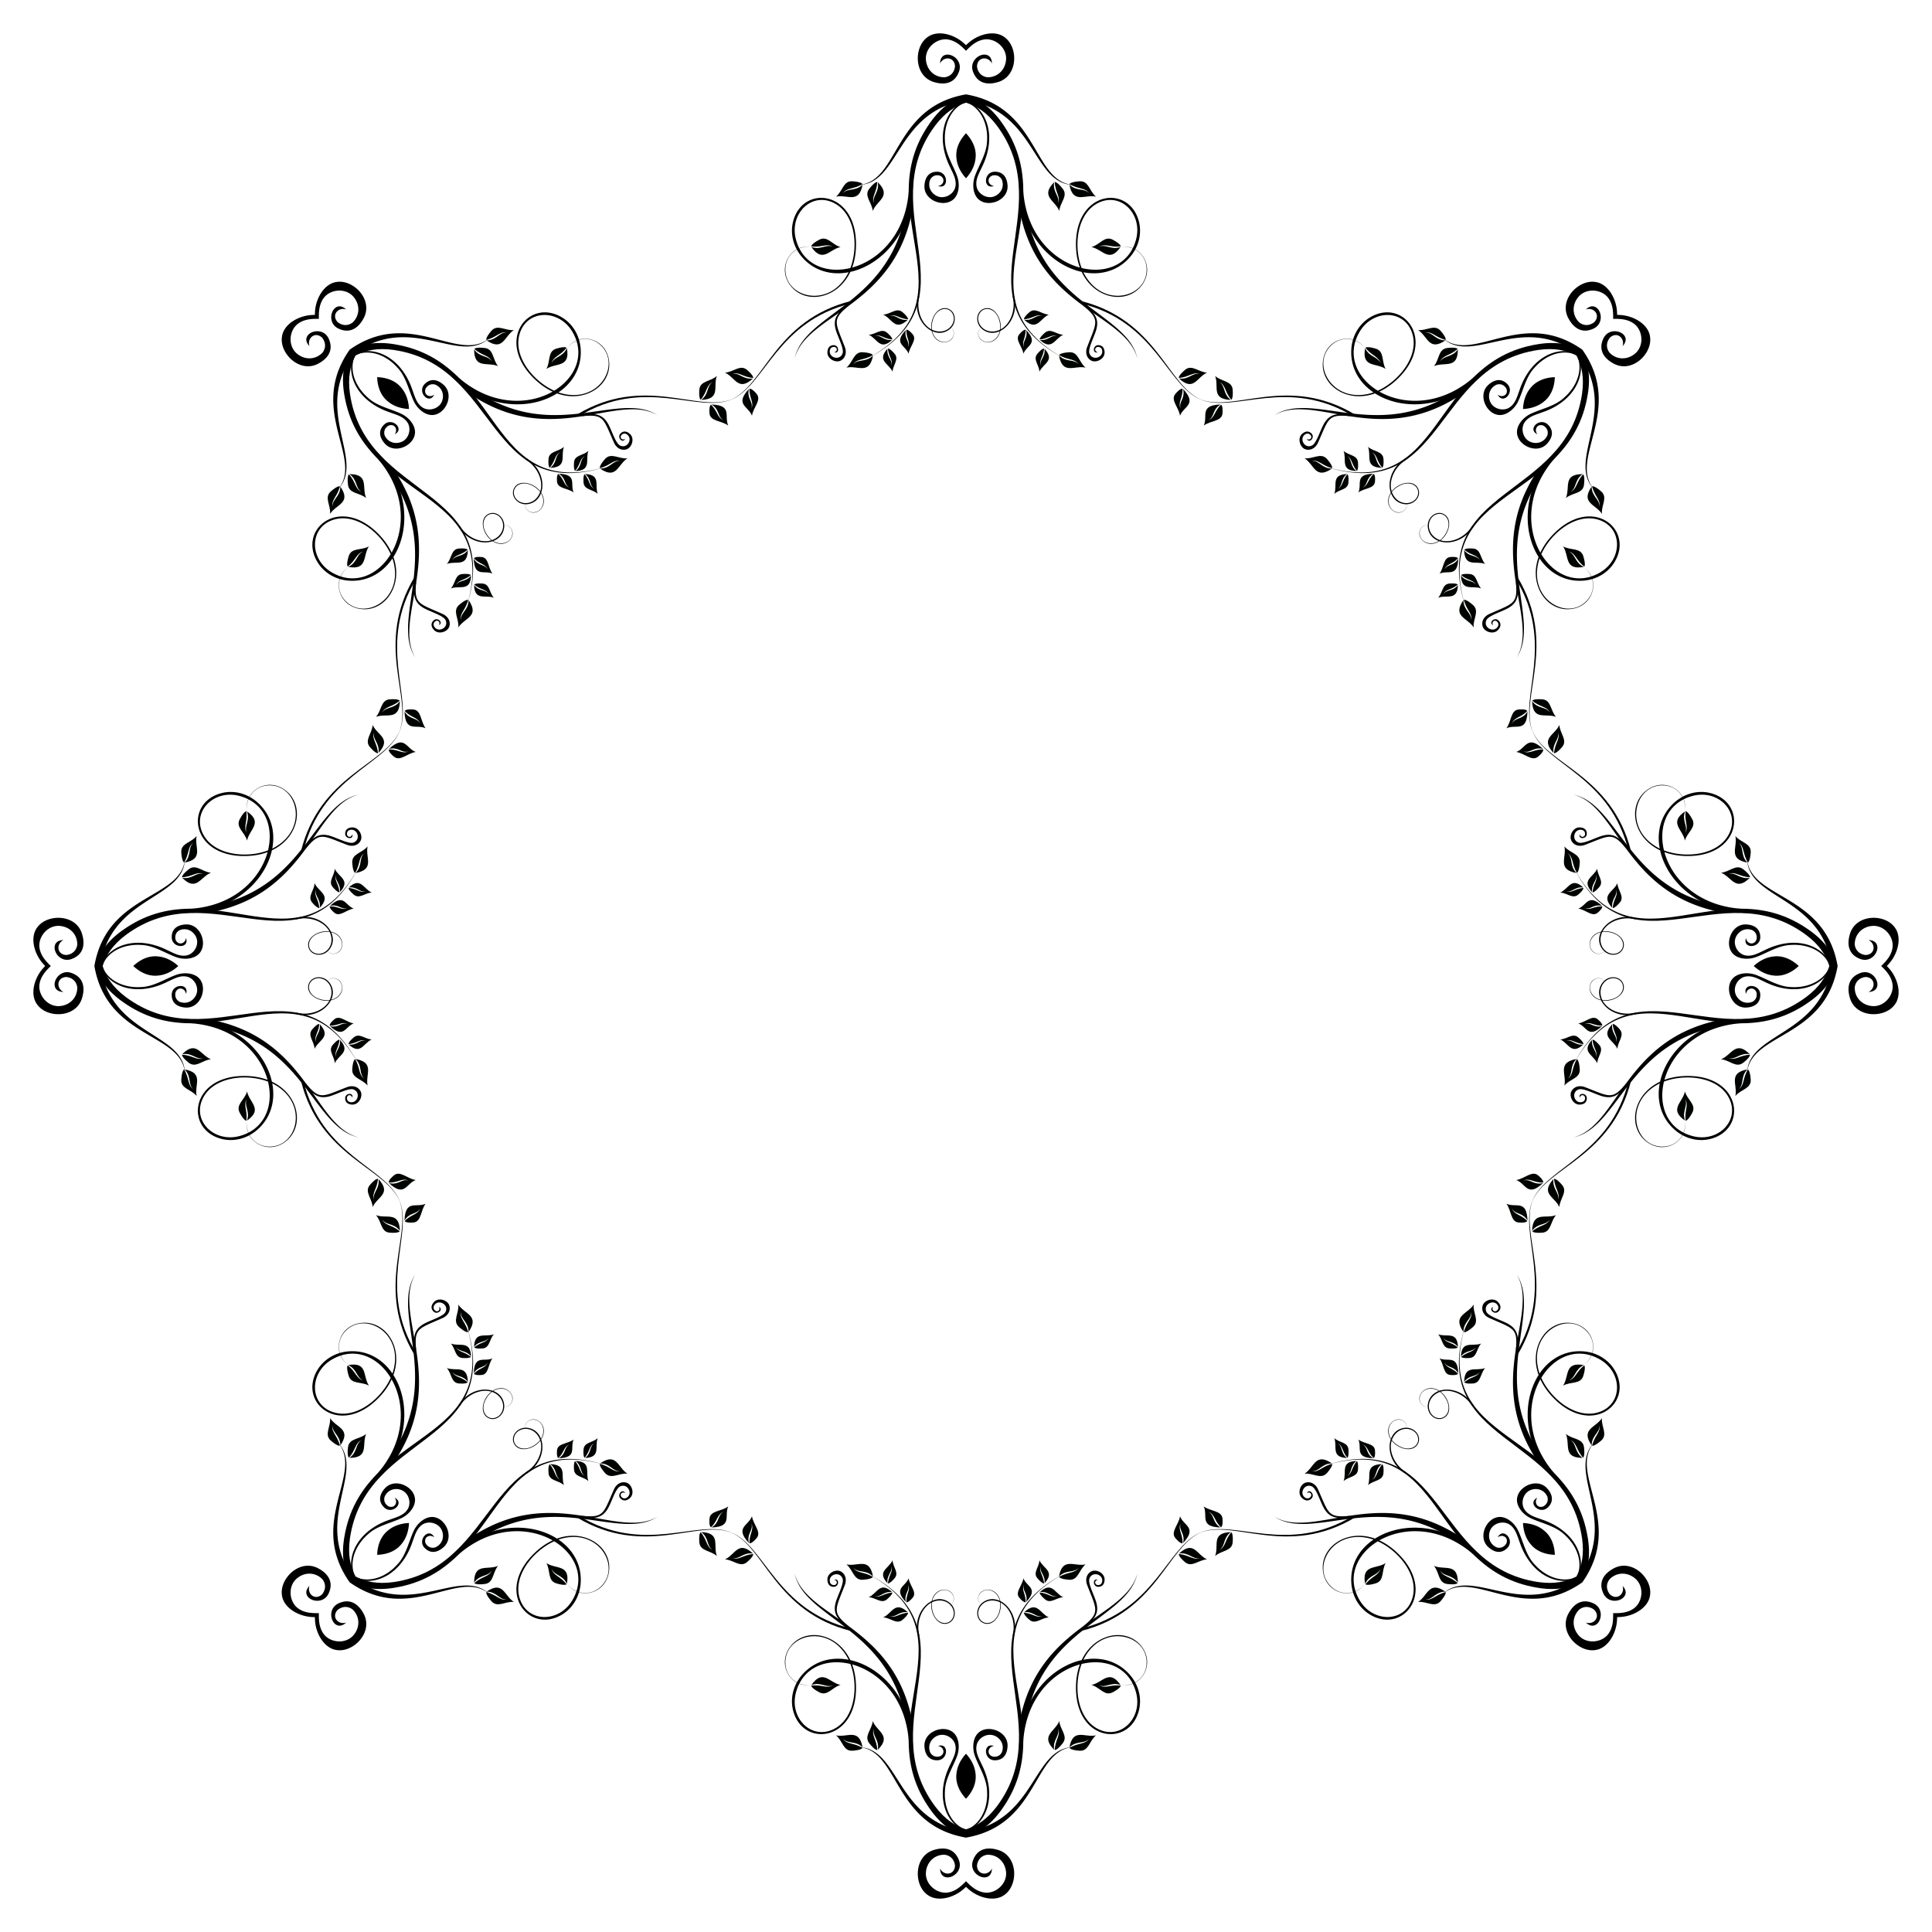 <svg xmlns="http://www.w3.org/2000/svg" viewBox="0 0 1657.286 1657.286"><path d="M1356.851 300.435c-9.798-5.265-21.78-7.823-37.858-5.144-94.245 15.325-78.293 135.328-181.771 105.141 103.288 31.845 91.028-87.03 182.521-100.27 13.732-1.928 24.07.27 32.569 4.813 4.544 8.5 6.74 18.837 4.813 32.57-13.24 91.491-132.115 79.232-100.27 182.52-30.187-103.478 89.816-87.527 105.141-181.77 2.677-16.08.119-28.062-5.145-37.86zM1575.641 828.643c-3.206-10.65-9.869-20.932-23.132-30.407-77.478-55.804-151.053 40.33-202.878-54.186 50.518 95.554 125.906 2.827 199.963 58.16 11.073 8.347 16.83 17.21 19.627 26.433-2.796 9.223-8.553 18.086-19.627 26.433-74.057 55.333-149.445-37.393-199.963 58.16 51.824-94.516 125.4 1.62 202.878-54.186 13.263-9.475 19.927-19.757 23.132-30.407zM1356.851 1356.85c5.265-9.798 7.823-21.78 5.144-37.858-15.325-94.245-135.328-78.293-105.141-181.77-31.845 103.287 87.03 91.027 100.27 182.52 1.928 13.732-.269 24.07-4.813 32.57-8.499 4.543-18.837 6.74-32.569 4.812-91.492-13.24-79.233-132.115-182.521-100.27 103.478-30.187 87.527 89.816 181.771 105.141 16.078 2.678 28.06.12 37.859-5.145zM828.643 1575.641c10.651-3.206 20.932-9.869 30.407-23.132 55.804-77.478-40.33-151.053 54.186-202.878-95.553 50.518-2.827 125.906-58.16 199.963-8.347 11.073-17.21 16.83-26.433 19.627-9.223-2.796-18.086-8.553-26.433-19.627-55.333-74.057 37.393-149.445-58.16-199.963 94.516 51.824-1.618 125.4 54.186 202.878 9.474 13.263 19.756 19.926 30.407 23.132zM300.435 1356.85c9.798 5.265 21.78 7.823 37.858 5.144 94.245-15.325 78.293-135.328 181.771-105.14-103.288-31.846-91.028 87.03-182.521 100.27-13.732 1.927-24.07-.27-32.569-4.814-4.544-8.499-6.741-18.837-4.813-32.569 13.24-91.492 132.115-79.233 100.27-182.52 30.187 103.477-89.816 87.526-105.141 181.77-2.678 16.08-.12 28.061 5.145 37.86zM81.644 828.643c3.206 10.651 9.869 20.932 23.132 30.407 77.478 55.804 151.053-40.33 202.878 54.186-50.518-95.553-125.906-2.827-199.963-58.16-11.073-8.347-16.83-17.21-19.627-26.433 2.796-9.223 8.553-18.086 19.627-26.433 74.057-55.333 149.445 37.393 199.963-58.16-51.824 94.516-125.4-1.618-202.878 54.186-13.263 9.474-19.926 19.756-23.132 30.407zM300.435 300.435c-5.264 9.798-7.823 21.78-5.144 37.858 15.325 94.245 135.328 78.293 105.141 181.771 31.845-103.288-87.03-91.028-100.27-182.52-1.928-13.733.269-24.07 4.813-32.57 8.499-4.544 18.837-6.74 32.569-4.813 91.492 13.24 79.233 132.115 182.521 100.27-103.478 30.187-87.527-89.816-181.771-105.14-16.079-2.679-28.061-.12-37.859 5.144zM828.643 81.644c-10.651 3.206-20.932 9.87-30.407 23.132-55.804 77.478 40.33 151.053-54.186 202.878 95.554-50.518 2.827-125.906 58.16-199.963 8.347-11.073 17.21-16.83 26.433-19.627 9.223 2.796 18.086 8.553 26.433 19.627 55.333 74.057-37.393 149.445 58.16 199.963-94.516-51.824 1.618-125.4-54.186-202.878-9.475-13.263-19.756-19.926-30.407-23.132z"/><path d="M1271.048 319.505c-1.052.268-2.101.51-3.148.73-54.2 52.41-126.632 7.038-101.636-35.58 11.305-19.275 37.832-19.436 44.883.502 7.741 21.887-15.428 47.168-36.164 52.444-32.322 8.224-50.795-25.326-32.644-41.735 9.164-8.284 22.557-5.958 28.657 3.302-9.468-14.702-32.663-9.81-35.964 9.203-4.605 26.528 33.932 47.394 65.38 15.091 31.597-32.445 3.149-67.755-24.891-51.377-9.222 5.391-15.32 15.288-16.289 26.6-3.714 44.897 63.837 69.294 111.032 24.003.286-1.06.547-2.123.784-3.183zM781.456 155.801a76.403 76.403 0 01-1.71 2.742c-1.266 75.385-84.565 94.52-97.026 46.71-5.636-21.624 13.008-40.496 32.092-31.383 20.95 10.003 22.444 44.262 11.512 62.656-17.04 28.67-53.825 18.01-52.594-6.428.622-12.337 11.737-20.163 22.599-17.929-17.091-3.7-30.033 16.16-18.922 31.938 15.502 22.014 57.506 9.52 56.902-35.56-.6-45.284-45.683-50.136-53.93-18.728-2.709 10.333-.023 21.643 7.291 30.328 29.121 34.373 94.138 3.858 95.484-61.539a74.617 74.617 0 00-1.698-2.807zM319.506 386.238c.268 1.052.511 2.101.729 3.148 52.41 54.2 7.039 126.632-35.579 101.636-19.275-11.305-19.436-37.832.502-44.883 21.887-7.74 47.168 15.428 52.444 36.164 8.224 32.322-25.326 50.795-41.735 32.644-8.284-9.164-5.958-22.556 3.302-28.657-14.702 9.468-9.81 32.663 9.203 35.963 26.528 4.605 47.394-33.932 15.091-65.38-32.445-31.597-67.755-3.149-51.377 24.891 5.391 9.222 15.288 15.32 26.6 16.29 44.897 3.714 69.294-63.837 24.003-111.032a73.407 73.407 0 00-3.183-.784zM155.801 875.83a76.403 76.403 0 012.742 1.71c75.385 1.265 94.519 84.564 46.709 97.025-21.623 5.636-40.495-13.008-31.382-32.092 10.003-20.95 44.262-22.444 62.656-11.512 28.67 17.04 18.009 53.825-6.428 52.594-12.337-.622-20.163-11.737-17.929-22.599-3.701 17.091 16.159 30.033 31.938 18.922 22.014-15.502 9.519-57.506-35.56-56.902-45.284.6-50.136 45.683-18.728 53.93 10.333 2.71 21.643.023 30.328-7.29 34.373-29.122 3.858-94.139-61.539-95.485a76.81 76.81 0 00-2.807 1.698zM386.238 1337.78a74.682 74.682 0 013.148-.729c54.2-52.41 126.632-7.039 101.636 35.58-11.305 19.274-37.832 19.435-44.883-.503-7.741-21.887 15.428-47.168 36.164-52.444 32.322-8.224 50.795 25.326 32.644 41.735-9.164 8.284-22.557 5.958-28.657-3.302 9.468 14.702 32.663 9.81 35.963-9.203 4.605-26.528-33.932-47.394-65.38-15.09-31.597 32.444-3.149 67.754 24.891 51.376 9.222-5.39 15.32-15.288 16.29-26.6 3.714-44.897-63.837-69.294-111.032-24.003a73.05 73.05 0 00-.784 3.183zM875.83 1501.484a75.482 75.482 0 011.71-2.74c1.266-75.386 84.565-94.52 97.026-46.71 5.636 21.623-13.008 40.495-32.092 31.382-20.95-10.003-22.444-44.262-11.512-62.656 17.04-28.67 53.825-18.009 52.594 6.428-.622 12.337-11.737 20.163-22.599 17.93 17.091 3.7 30.033-16.16 18.922-31.939-15.502-22.014-57.506-9.519-56.902 35.56.6 45.284 45.683 50.136 53.93 18.728 2.709-10.333.023-21.643-7.291-30.328-29.121-34.373-94.138-3.858-95.484 61.54.549.954 1.116 1.89 1.698 2.805zM1337.78 1271.047a74.682 74.682 0 01-.729-3.148c-52.41-54.2-7.039-126.632 35.579-101.636 19.275 11.305 19.436 37.832-.502 44.883-21.887 7.741-47.168-15.428-52.444-36.164-8.224-32.322 25.326-50.795 41.735-32.644 8.284 9.164 5.958 22.557-3.302 28.657 14.702-9.468 9.81-32.663-9.203-35.963-26.528-4.605-47.394 33.932-15.091 65.38 32.445 31.597 67.755 3.15 51.377-24.89-5.391-9.223-15.288-15.32-26.6-16.29-44.897-3.715-69.294 63.836-24.003 111.031 1.062.287 2.124.548 3.183.784zM1501.484 781.456a74.118 74.118 0 01-2.741-1.71c-75.385-1.266-94.519-84.565-46.709-97.026 21.623-5.636 40.495 13.008 31.382 32.092-10.003 20.95-44.262 22.444-62.656 11.512-28.671-17.04-18.009-53.825 6.428-52.594 12.337.622 20.163 11.737 17.929 22.6 3.701-17.092-16.159-30.034-31.938-18.923-22.014 15.502-9.519 57.506 35.56 56.902 45.284-.6 50.136-45.683 18.728-53.93-10.333-2.709-21.643-.023-30.328 7.291-34.373 29.121-3.859 94.138 61.539 95.484.955-.55 1.89-1.116 2.806-1.698zM1337.78 386.238a74.682 74.682 0 00-.729 3.148c-52.41 54.2-7.039 126.632 35.579 101.636 19.275-11.305 19.436-37.832-.502-44.883-21.887-7.74-47.168 15.428-52.444 36.164-8.224 32.322 25.326 50.795 41.735 32.644 8.284-9.164 5.958-22.556-3.302-28.657 14.702 9.468 9.81 32.663-9.203 35.963-26.528 4.605-47.394-33.932-15.091-65.38 32.445-31.597 67.755-3.149 51.377 24.891-5.391 9.222-15.288 15.32-26.6 16.29-44.897 3.714-69.294-63.837-24.003-111.032a73.407 73.407 0 013.183-.784zM875.83 155.801a76.403 76.403 0 001.71 2.742c1.266 75.385 84.565 94.52 97.026 46.71 5.636-21.624-13.008-40.496-32.092-31.383-20.95 10.003-22.444 44.262-11.512 62.656 17.04 28.67 53.825 18.01 52.594-6.428-.622-12.337-11.737-20.163-22.599-17.929 17.091-3.7 30.033 16.16 18.922 31.938-15.502 22.014-57.506 9.52-56.902-35.56.6-45.284 45.683-50.136 53.93-18.728 2.709 10.333.023 21.643-7.291 30.328-29.121 34.373-94.138 3.858-95.484-61.539a73.313 73.313 0 011.698-2.807zM386.238 319.505c1.052.268 2.101.51 3.148.73 54.2 52.41 126.632 7.038 101.636-35.58-11.305-19.275-37.832-19.436-44.883.502-7.741 21.887 15.428 47.168 36.164 52.444 32.322 8.224 50.795-25.326 32.644-41.735-9.164-8.284-22.557-5.958-28.657 3.302 9.468-14.702 32.663-9.81 35.963 9.203 4.605 26.528-33.932 47.394-65.38 15.091-31.597-32.445-3.149-67.755 24.891-51.377 9.222 5.391 15.32 15.288 16.29 26.6 3.714 44.897-63.837 69.294-111.032 24.003a72.695 72.695 0 01-.784-3.183zM155.801 781.456a75.007 75.007 0 002.742-1.71c75.385-1.266 94.519-84.565 46.709-97.026-21.623-5.636-40.495 13.008-31.382 32.092 10.003 20.95 44.262 22.444 62.656 11.512 28.67-17.04 18.009-53.825-6.428-52.594-12.337.622-20.163 11.737-17.929 22.6-3.701-17.092 16.159-30.034 31.938-18.923 22.014 15.502 9.519 57.506-35.56 56.902-45.284-.6-50.136-45.683-18.728-53.93 10.333-2.709 21.643-.023 30.328 7.291 34.373 29.121 3.858 94.138-61.539 95.484a75.429 75.429 0 01-2.807-1.698zM319.506 1271.047c.268-1.052.511-2.1.729-3.148 52.41-54.2 7.039-126.632-35.579-101.636-19.275 11.305-19.436 37.832.502 44.883 21.887 7.741 47.168-15.428 52.444-36.164 8.224-32.322-25.326-50.795-41.735-32.644-8.284 9.164-5.958 22.557 3.302 28.657-14.702-9.468-9.81-32.663 9.203-35.963 26.528-4.605 47.394 33.932 15.091 65.38-32.445 31.597-67.755 3.15-51.377-24.89 5.391-9.223 15.288-15.32 26.6-16.29 44.897-3.715 69.294 63.836 24.003 111.031a73.407 73.407 0 01-3.183.784zM781.456 1501.484a75.482 75.482 0 00-1.71-2.74c-1.266-75.386-84.565-94.52-97.026-46.71-5.636 21.623 13.008 40.495 32.092 31.382 20.95-10.003 22.444-44.262 11.512-62.656-17.04-28.67-53.825-18.009-52.594 6.428.622 12.337 11.737 20.163 22.599 17.93-17.091 3.7-30.033-16.16-18.922-31.939 15.502-22.014 57.506-9.519 56.902 35.56-.6 45.284-45.683 50.136-53.93 18.728-2.709-10.333-.023-21.643 7.291-30.328 29.121-34.373 94.138-3.858 95.484 61.54-.55.954-1.116 1.89-1.698 2.805zM1271.048 1337.78a74.682 74.682 0 00-3.148-.729c-54.2-52.41-126.632-7.039-101.636 35.58 11.305 19.274 37.832 19.435 44.883-.503 7.741-21.887-15.428-47.168-36.164-52.444-32.322-8.224-50.795 25.326-32.644 41.735 9.164 8.284 22.557 5.958 28.657-3.302-9.468 14.702-32.663 9.81-35.964-9.203-4.605-26.528 33.932-47.394 65.38-15.09 31.597 32.444 3.149 67.754-24.891 51.376-9.222-5.39-15.32-15.288-16.289-26.6-3.714-44.897 63.837-69.294 111.032-24.003a76.06 76.06 0 01.784 3.183zM1501.484 875.83a75.482 75.482 0 00-2.741 1.71c-75.385 1.265-94.519 84.564-46.709 97.025 21.623 5.636 40.495-13.008 31.382-32.092-10.003-20.95-44.262-22.444-62.656-11.512-28.671 17.04-18.009 53.825 6.428 52.594 12.337-.622 20.163-11.737 17.929-22.599 3.701 17.091-16.159 30.033-31.938 18.922-22.014-15.502-9.519-57.506 35.56-56.902 45.284.6 50.136 45.683 18.728 53.93-10.333 2.71-21.643.023-30.328-7.29-34.373-29.122-3.859-94.139 61.539-95.485.955.55 1.89 1.117 2.806 1.698zM1205.957 393.037c-19.148 11.455-17.526 36.955-1.587 39.382 8.664 1.291 15.065-6.563 12.209-13.053-4.105-9.32-19.339-5.03-24.259 4.5-5.437 10.531 4.758 19.398 11.732 14.471 3.438-2.429 3.785-7.109 1.098-9.908 4.086 4.353.532 11.522-5.902 11.034-8.872-.673-12.555-14.736.394-22.344 10.251-6.02 18.329.25 16.644 7.24-1.935 8.03-13.942 10.425-20.225 1.715-6.959-9.646-1.22-24.986 10.539-31.956l-.643-1.08zM787.425 253.821c-5.44 21.64 13.738 38.524 26.725 28.97 7.039-5.214 6.012-15.295-.597-17.864-9.492-3.687-17.232 10.118-13.972 20.336 3.602 11.291 17.081 10.352 18.529 1.937.714-4.148-2.351-7.703-6.229-7.783 5.967.19 8.524 7.771 3.629 11.976-6.749 5.798-19.298-1.542-15.521-16.078 2.992-11.505 13.137-12.784 16.889-6.65 4.309 7.045-2.487 17.23-13.088 15.514-11.742-1.9-18.53-16.805-15.144-30.048l-1.221-.31zM393.037 451.328c11.455 19.148 36.955 17.527 39.382 1.587 1.291-8.664-6.563-15.065-13.053-12.209-9.32 4.105-5.03 19.34 4.5 24.26 10.531 5.436 19.398-4.759 14.471-11.733-2.429-3.438-7.109-3.785-9.908-1.098 4.353-4.086 11.522-.532 11.034 5.902-.673 8.872-14.736 12.555-22.344-.394-6.02-10.25.249-18.329 7.24-16.644 8.029 1.935 10.425 13.942 1.715 20.225-9.646 6.96-24.986 1.22-31.956-10.539l-1.081.643zM253.821 869.861c21.64 5.44 38.524-13.738 28.969-26.725-5.213-7.039-15.293-6.012-17.863.597-3.687 9.493 10.118 17.232 20.336 13.972 11.291-3.602 10.352-17.08 1.937-18.529-4.148-.714-7.703 2.351-7.783 6.23.189-5.968 7.771-8.525 11.976-3.63 5.798 6.75-1.542 19.298-16.078 15.521-11.505-2.992-12.784-13.137-6.65-16.889 7.045-4.309 17.23 2.488 15.514 13.088-1.901 11.742-16.805 18.53-30.048 15.144l-.31 1.221zM451.328 1264.248c19.148-11.455 17.527-36.955 1.587-39.382-8.664-1.29-15.065 6.563-12.209 13.053 4.105 9.32 19.339 5.03 24.259-4.5 5.437-10.53-4.758-19.398-11.732-14.47-3.438 2.428-3.785 7.108-1.098 9.907-4.086-4.353-.532-11.522 5.902-11.034 8.872.673 12.555 14.736-.394 22.344-10.251 6.02-18.329-.249-16.644-7.24 1.935-8.029 13.942-10.424 20.225-1.715 6.959 9.646 1.22 24.986-10.539 31.956l.643 1.081zM869.861 1403.464c5.44-21.64-13.738-38.524-26.725-28.969-7.039 5.213-6.012 15.293.597 17.863 9.493 3.687 17.232-10.118 13.972-20.336-3.602-11.29-17.081-10.353-18.529-1.937-.714 4.148 2.351 7.703 6.229 7.783-5.967-.189-8.523-7.77-3.629-11.976 6.749-5.798 19.298 1.542 15.521 16.078-2.992 11.505-13.137 12.785-16.889 6.65-4.309-7.045 2.488-17.23 13.088-15.514 11.742 1.901 18.53 16.805 15.144 30.048l1.221.31zM1264.249 1205.957c-11.455-19.148-36.955-17.526-39.382-1.587-1.291 8.664 6.563 15.065 13.053 12.21 9.319-4.106 5.03-19.34-4.5-24.26-10.531-5.437-19.398 4.758-14.471 11.732 2.429 3.438 7.109 3.785 9.908 1.098-4.353 4.086-11.522.532-11.034-5.902.673-8.872 14.736-12.555 22.344.394 6.02 10.251-.249 18.33-7.24 16.644-8.029-1.935-10.424-13.942-1.715-20.225 9.646-6.959 24.986-1.219 31.956 10.54l1.081-.644zM1403.464 787.424c-21.64-5.44-38.524 13.738-28.969 26.725 5.213 7.04 15.293 6.012 17.863-.597 3.687-9.493-10.118-17.232-20.336-13.972-11.291 3.602-10.352 17.081-1.937 18.53 4.148.713 7.703-2.352 7.783-6.23-.189 5.967-7.771 8.524-11.976 3.63-5.798-6.75 1.542-19.299 16.078-15.522 11.505 2.992 12.784 13.137 6.65 16.89-7.045 4.308-17.23-2.489-15.514-13.09 1.901-11.742 16.806-18.53 30.048-15.144l.31-1.22zM1264.249 451.328c-11.455 19.148-36.955 17.527-39.382 1.587-1.291-8.664 6.563-15.065 13.053-12.209 9.319 4.105 5.03 19.34-4.5 24.26-10.531 5.436-19.398-4.759-14.471-11.733 2.429-3.438 7.109-3.785 9.908-1.098-4.353-4.086-11.522-.532-11.034 5.902.673 8.872 14.736 12.555 22.344-.394 6.02-10.25-.249-18.329-7.24-16.644-8.029 1.935-10.424 13.942-1.715 20.225 9.646 6.96 24.986 1.22 31.956-10.539l1.081.643zM869.861 253.821c5.44 21.64-13.738 38.524-26.725 28.97-7.039-5.214-6.012-15.295.597-17.864 9.493-3.687 17.232 10.118 13.972 20.336-3.602 11.291-17.081 10.352-18.529 1.937-.714-4.148 2.351-7.703 6.229-7.783-5.967.19-8.523 7.771-3.629 11.976 6.749 5.798 19.298-1.542 15.521-16.078-2.992-11.505-13.137-12.784-16.889-6.65-4.309 7.045 2.488 17.23 13.088 15.514 11.742-1.9 18.53-16.805 15.144-30.048l1.221-.31zM451.328 393.037c19.148 11.455 17.527 36.955 1.587 39.382-8.664 1.291-15.065-6.563-12.209-13.053 4.105-9.32 19.339-5.03 24.259 4.5 5.437 10.531-4.758 19.398-11.732 14.471-3.438-2.429-3.785-7.109-1.098-9.908-4.086 4.353-.532 11.522 5.902 11.034 8.872-.673 12.555-14.736-.394-22.344-10.251-6.02-18.329.25-16.644 7.24 1.935 8.03 13.942 10.425 20.225 1.715 6.959-9.646 1.22-24.986-10.539-31.956l.643-1.08zM253.821 787.424c21.64-5.44 38.524 13.738 28.969 26.725-5.213 7.04-15.293 6.012-17.863-.597-3.687-9.493 10.118-17.232 20.336-13.972 11.291 3.602 10.352 17.081 1.937 18.53-4.148.713-7.703-2.352-7.783-6.23.189 5.967 7.771 8.524 11.976 3.63 5.798-6.75-1.542-19.299-16.078-15.522-11.505 2.992-12.784 13.137-6.65 16.89 7.045 4.308 17.23-2.489 15.514-13.09-1.901-11.742-16.805-18.53-30.048-15.144l-.31-1.22zM393.037 1205.957c11.455-19.148 36.955-17.526 39.382-1.587 1.291 8.664-6.563 15.065-13.053 12.21-9.32-4.106-5.03-19.34 4.5-24.26 10.531-5.437 19.398 4.758 14.471 11.732-2.429 3.438-7.109 3.785-9.908 1.098 4.353 4.086 11.522.532 11.034-5.902-.673-8.872-14.736-12.555-22.344.394-6.02 10.251.249 18.33 7.24 16.644 8.029-1.935 10.425-13.942 1.715-20.225-9.646-6.959-24.986-1.219-31.956 10.54l-1.081-.644zM787.425 1403.464c-5.44-21.64 13.738-38.524 26.725-28.969 7.039 5.213 6.012 15.293-.597 17.863-9.492 3.687-17.232-10.118-13.972-20.336 3.602-11.29 17.081-10.353 18.529-1.937.714 4.148-2.351 7.703-6.229 7.783 5.967-.189 8.524-7.77 3.629-11.976-6.749-5.798-19.298 1.542-15.521 16.078 2.992 11.505 13.137 12.785 16.889 6.65 4.309-7.045-2.487-17.23-13.088-15.514-11.742 1.901-18.53 16.805-15.144 30.048l-1.221.31zM1205.957 1264.248c-19.148-11.455-17.526-36.955-1.587-39.382 8.664-1.29 15.065 6.563 12.209 13.053-4.105 9.32-19.339 5.03-24.259-4.5-5.437-10.53 4.758-19.398 11.732-14.47 3.438 2.428 3.785 7.108 1.098 9.907 4.086-4.353.532-11.522-5.902-11.034-8.872.673-12.555 14.736.394 22.344 10.251 6.02 18.329-.249 16.644-7.24-1.935-8.029-13.942-10.424-20.225-1.715-6.959 9.646-1.22 24.986 10.539 31.956l-.643 1.081zM1403.464 869.861c-21.64 5.44-38.524-13.738-28.969-26.725 5.213-7.039 15.293-6.012 17.863.597 3.687 9.493-10.118 17.232-20.336 13.972-11.291-3.602-10.352-17.08-1.937-18.529 4.148-.714 7.703 2.351 7.783 6.23-.189-5.968-7.771-8.525-11.976-3.63-5.798 6.75 1.542 19.298 16.078 15.521 11.505-2.992 12.784-13.137 6.65-16.889-7.045-4.309-17.23 2.488-15.514 13.088 1.901 11.742 16.806 18.53 30.048 15.144l.31 1.221zM1306.458 350.828c.262-6.679 2.344-13.097 6.324-17.893 4.888-6.248 12.617-9.13 20.966-9.398-.266 8.35-3.149 16.078-9.398 20.966-4.796 3.981-11.214 6.063-17.892 6.325zm197.917 477.815c4.908-4.537 10.918-7.603 17.124-8.18 7.875-.962 15.378 2.464 21.47 8.18-6.092 5.715-13.596 9.142-21.47 8.18-6.206-.577-12.216-3.643-17.124-8.18zm-197.917 477.814c6.679.262 13.097 2.344 17.893 6.324 6.248 4.888 9.131 12.617 9.398 20.966-8.349-.266-16.078-3.149-20.966-9.398-3.981-4.795-6.063-11.213-6.325-17.892zm-477.815 197.918c4.537 4.908 7.603 10.918 8.18 17.124.962 7.875-2.464 15.378-8.18 21.47-5.715-6.092-9.142-13.595-8.18-21.47.576-6.206 3.642-12.216 8.18-17.124zm-477.815-197.918c-.262 6.68-2.344 13.097-6.324 17.893-4.888 6.248-12.617 9.131-20.966 9.398.266-8.349 3.149-16.078 9.398-20.966 4.795-3.98 11.213-6.063 17.892-6.325zM152.911 828.643c-4.908 4.537-10.918 7.603-17.124 8.18-7.875.962-15.378-2.464-21.47-8.18 6.092-5.715 13.596-9.142 21.47-8.18 6.205.576 12.216 3.642 17.124 8.18zm197.917-477.815c-6.679-.262-13.097-2.344-17.893-6.324-6.248-4.888-9.131-12.617-9.398-20.966 8.349.266 16.078 3.15 20.966 9.398 3.981 4.795 6.063 11.213 6.325 17.892zM828.643 152.91c-4.537-4.908-7.603-10.918-8.18-17.124-.962-7.875 2.465-15.378 8.18-21.47 5.715 6.092 9.142 13.595 8.18 21.47-.577 6.206-3.643 12.216-8.18 17.124z"/><path d="M1357.335 299.95c-52.389-36.898-93.897 13.217-120.434-10.52 25.788 25.233 67.164-22.056 116.942 14.012 36.068 49.778-11.221 91.154 14.012 116.942-23.737-26.537 26.379-68.045-10.52-120.434zM1576.327 828.643c-10.954-63.136-75.741-57.05-77.722-92.598.393 36.077 63.088 31.896 72.783 92.598-9.695 60.702-72.39 56.521-72.783 92.598 1.981-35.549 66.768-29.463 77.722-92.598zM1357.335 1357.335c36.898-52.389-13.217-93.897 10.52-120.434-25.233 25.788 22.056 67.164-14.012 116.942-49.778 36.067-91.154-11.22-116.942 14.012 26.537-23.737 68.045 26.378 120.434-10.52zM828.643 1576.327c63.136-10.954 57.05-75.74 92.598-77.72-36.077.392-31.896 63.086-92.598 72.781-60.702-9.695-56.521-72.39-92.598-72.782 35.548 1.98 29.462 66.767 92.598 77.721zM299.95 1357.335c52.389 36.898 93.897-13.217 120.434 10.52-25.788-25.233-67.164 22.056-116.942-14.012-36.067-49.778 11.221-91.154-14.012-116.942 23.737 26.537-26.378 68.045 10.52 120.434zM80.959 828.643c10.954 63.136 75.741 57.05 77.721 92.598-.393-36.077-63.087-31.896-72.783-92.598 9.695-60.702 72.39-56.52 72.783-92.598-1.98 35.548-66.767 29.462-77.721 92.598zM299.95 299.95c-36.898 52.39 13.217 93.897-10.52 120.434 25.233-25.788-22.056-67.164 14.012-116.942 49.778-36.067 91.154 11.221 116.942-14.012-26.536 23.737-68.044-26.378-120.434 10.52zM828.643 80.958c-63.136 10.954-57.05 75.741-92.598 77.721 36.077-.393 31.896-63.087 92.598-72.783 60.702 9.695 56.521 72.39 92.598 72.783-35.548-1.979-29.462-66.767-92.598-77.72zM1253.12 332.275c-68.787 50.217-125.759 1.712-160.031 23.99 34.887-20.586 91.451 30.413 163.105-19.685l-3.074-4.305zM777.809 177.508c-13.131 84.15-87.714 90.135-96.196 130.121 10.113-39.225 86.172-43.159 101.414-129.252l-5.218-.869zM332.276 404.166c50.217 68.787 1.712 125.758 23.988 160.031-20.585-34.887 30.414-91.45-19.684-163.105l-4.304 3.074zM177.508 879.477c84.149 13.131 90.135 87.714 130.121 96.197-39.225-10.113-43.159-86.172-129.252-101.414l-.869 5.217zM404.166 1325.01c68.787-50.217 125.758-1.712 160.031-23.989-34.887 20.585-91.451-30.414-163.105 19.684l3.074 4.305zM879.477 1479.778c13.131-84.149 87.714-90.135 96.196-130.12-10.113 39.224-86.172 43.158-101.414 129.25l5.218.87zM1325.01 1253.12c-50.217-68.788-1.712-125.759-23.988-160.032 20.585 34.887-30.415 91.45 19.684 163.105l4.304-3.074zM1479.778 777.808c-84.149-13.13-90.135-87.714-130.121-96.196 39.225 10.113 43.159 86.172 129.252 101.414l.869-5.218zM1325.01 404.166c-50.217 68.787-1.712 125.758-23.988 160.031 20.585-34.887-30.415-91.45 19.684-163.105l4.304 3.074zM879.477 177.508c13.131 84.15 87.714 90.135 96.196 130.121-10.113-39.225-86.172-43.159-101.414-129.252l5.218-.869zM404.166 332.275c68.787 50.217 125.758 1.712 160.031 23.99-34.887-20.586-91.451 30.413-163.105-19.685l3.074-4.305zM177.508 777.808c84.149-13.13 90.135-87.714 130.121-96.196-39.225 10.113-43.159 86.172-129.252 101.414l-.869-5.218zM332.276 1253.12c50.217-68.788 1.712-125.759 23.988-160.032-20.585 34.887 30.414 91.45-19.684 163.105l-4.304-3.074zM777.809 1479.778c-13.131-84.149-87.714-90.135-96.196-130.12 10.113 39.224 86.172 43.158 101.414 129.25l-5.218.87zM1253.12 1325.01c-68.787-50.217-125.759-1.712-160.031-23.989 34.887 20.585 91.451-30.414 163.105 19.684l-3.074 4.305zM1479.778 879.477c-84.149 13.131-90.135 87.714-130.121 96.197 39.225-10.113 43.159-86.172 129.252-101.414l.869 5.217zM1383.763 273.522c.124-6.867-.322-13.596-5.152-19.1-6.369-6.72-18.474-7.134-24.695.345-5.339 6.42-5.652 15.488.847 21.86 6.984 5.196 13.004-.448 12.978-.435 5.47-6.042-.647-13.02-7.385-10.737 10.332-9.82 18.87 9.9 7.122 16.16-10.107 5.057-17.828.064-22.535-9.416-7.357-15.276 8.679-31.863 22.615-30.44 11.061.808 18.716 13.506 19.499 25.341.063.99.11 1.985.142 2.985 1 .033 1.995.08 2.985.142 11.835.783 24.533 8.44 25.341 19.5 1.423 13.935-15.164 29.972-30.44 22.614-9.48-4.707-14.473-12.429-9.416-22.535 6.261-11.748 25.98-3.21 16.16 7.122 2.284-6.737-4.695-12.855-10.737-7.385.013-.026-5.63 5.995-.434 12.978 6.371 6.5 15.44 6.186 21.859.847 7.479-6.22 7.066-18.327.346-24.695-5.504-4.829-12.233-5.275-19.1-5.15zM1613.702 828.643c4.943-4.768 9.386-9.84 9.864-17.149.248-9.255-8.019-18.107-17.707-17.217-8.315.763-14.948 6.955-14.858 16.055 1.263 8.613 9.511 8.88 9.484 8.87 8.14-.404 8.75-9.665 2.37-12.814 14.25.362 6.344 20.342-6.391 16.463-10.723-3.57-12.652-12.562-9.277-22.593 5.599-16.004 28.668-16.393 37.516-5.533 7.25 8.392 3.684 22.785-4.131 31.707a96.399 96.399 0 01-2.01 2.211c.684.73 1.355 1.467 2.01 2.211 7.815 8.922 11.381 23.315 4.131 31.707-8.848 10.86-31.916 10.471-37.516-5.533-3.375-10.03-1.446-19.022 9.277-22.593 12.734-3.88 20.641 16.101 6.391 16.463 6.379-3.149 5.769-12.41-2.37-12.814.027-.009-8.22.257-9.484 8.87-.09 9.1 6.543 15.292 14.858 16.056 9.688.89 17.955-7.963 17.707-17.217-.478-7.309-4.921-12.383-9.864-17.15zM1383.763 1383.763c6.867.124 13.596-.322 19.101-5.152 6.719-6.369 7.133-18.474-.346-24.695-6.419-5.339-15.488-5.652-21.859.847-5.197 6.984.447 13.004.434 12.978 6.042 5.47 13.021-.647 10.737-7.385 9.82 10.332-9.899 18.87-16.16 7.122-5.057-10.107-.064-17.829 9.416-22.535 15.276-7.357 31.863 8.68 30.44 22.615-.808 11.061-13.506 18.716-25.341 19.5-.989.062-1.984.11-2.985.141-.033 1-.079 1.995-.142 2.985-.783 11.835-8.439 24.533-19.499 25.341-13.936 1.423-29.973-15.164-22.615-30.44 4.707-9.48 12.429-14.473 22.535-9.416 11.748 6.261 3.21 25.98-7.122 16.16 6.737 2.284 12.855-4.695 7.385-10.737.026.013-5.995-5.63-12.978-.434-6.499 6.371-6.187 15.44-.847 21.86 6.221 7.478 18.327 7.065 24.695.345 4.83-5.504 5.275-12.233 5.151-19.1zM828.643 1613.701c4.768 4.943 9.841 9.386 17.149 9.864 9.255.248 18.107-8.019 17.217-17.707-.763-8.314-6.955-14.948-16.056-14.858-8.613 1.264-8.879 9.511-8.87 9.484.404 8.14 9.665 8.75 12.814 2.37-.362 14.25-20.342 6.344-16.463-6.39 3.571-10.724 12.562-12.653 22.593-9.278 16.004 5.6 16.393 28.667 5.533 37.516-8.392 7.25-22.785 3.684-31.707-4.13a96.399 96.399 0 01-2.211-2.01 96.399 96.399 0 01-2.211 2.01c-8.922 7.814-23.315 11.38-31.707 4.13-10.861-8.848-10.471-31.916 5.533-37.516 10.031-3.375 19.022-1.446 22.593 9.277 3.88 12.734-16.101 20.641-16.462 6.391 3.149 6.38 12.41 5.77 12.814-2.37.009.027-.257-8.22-8.87-9.484-9.1-.09-15.292 6.543-16.055 14.858-.89 9.688 7.963 17.955 17.217 17.707 7.308-.477 12.381-4.92 17.149-9.864zM273.522 1383.763c-.124 6.867.322 13.596 5.152 19.101 6.369 6.72 18.474 7.133 24.695-.346 5.339-6.419 5.652-15.488-.847-21.859-6.984-5.197-13.004.447-12.978.434-5.47 6.042.647 13.021 7.385 10.737-10.332 9.82-18.87-9.899-7.122-16.16 10.107-5.057 17.829-.063 22.535 9.416 7.357 15.276-8.679 31.863-22.615 30.44-11.061-.808-18.716-13.506-19.499-25.34a94.401 94.401 0 01-.142-2.986c-1-.033-1.995-.079-2.985-.142-11.835-.783-24.533-8.438-25.341-19.499-1.423-13.936 15.164-29.973 30.44-22.615 9.48 4.707 14.473 12.43 9.416 22.535-6.261 11.748-25.98 3.21-16.16-7.122-2.284 6.737 4.695 12.855 10.737 7.385-.013.026 5.63-5.995.434-12.978-6.371-6.499-15.44-6.186-21.859-.847-7.479 6.221-7.066 18.327-.346 24.695 5.504 4.83 12.234 5.275 19.1 5.151zM43.584 828.643c-4.943 4.768-9.386 9.841-9.864 17.15-.248 9.254 8.019 18.106 17.707 17.216 8.314-.763 14.948-6.955 14.858-16.056-1.263-8.613-9.511-8.879-9.484-8.87-8.14.404-8.75 9.665-2.371 12.814-14.25-.362-6.343-20.342 6.391-16.463 10.723 3.571 12.652 12.562 9.277 22.593-5.599 16.004-28.668 16.393-37.516 5.533-7.25-8.392-3.684-22.785 4.131-31.707a96.399 96.399 0 012.01-2.21 96.399 96.399 0 01-2.01-2.212c-7.815-8.922-11.381-23.315-4.131-31.707 8.848-10.86 31.916-10.47 37.516 5.533 3.375 10.031 1.446 19.022-9.277 22.593-12.734 3.88-20.64-16.1-6.391-16.463-6.379 3.15-5.769 12.41 2.371 12.814-.027.01 8.22-.257 9.484-8.87.09-9.1-6.543-15.292-14.858-16.055-9.688-.89-17.955 7.963-17.707 17.217.478 7.308 4.921 12.382 9.864 17.15zM273.522 273.522c-6.867-.124-13.596.322-19.101 5.152-6.719 6.37-7.133 18.474.346 24.695 6.419 5.34 15.488 5.652 21.859-.847 5.197-6.984-.447-13.004-.434-12.978-6.042-5.47-13.021.647-10.737 7.385-9.82-10.332 9.899-18.87 16.16-7.122 5.057 10.107.064 17.83-9.416 22.535-15.276 7.357-31.863-8.679-30.44-22.615.808-11.06 13.506-18.716 25.341-19.499a97.64 97.64 0 012.985-.142c.033-1 .079-1.995.142-2.985.783-11.835 8.439-24.533 19.499-25.34 13.936-1.424 29.973 15.163 22.615 30.44-4.707 9.48-12.429 14.472-22.535 9.415-11.748-6.26-3.21-25.98 7.122-16.16-6.737-2.284-12.855 4.695-7.385 10.737-.026-.013 5.995 5.63 12.978.434 6.499-6.37 6.186-15.44.847-21.859-6.221-7.479-18.327-7.066-24.695-.346-4.829 5.504-5.275 12.233-5.151 19.1zM828.643 43.584c-4.768-4.943-9.841-9.386-17.149-9.864-9.255-.248-18.107 8.02-17.217 17.707.763 8.314 6.955 14.948 16.055 14.858 8.613-1.263 8.879-9.51 8.87-9.483-.404-8.14-9.665-8.75-12.814-2.37.362-14.25 20.342-6.344 16.462 6.39-3.571 10.723-12.562 12.652-22.593 9.277-16.004-5.599-16.393-28.668-5.533-37.516 8.392-7.25 22.785-3.684 31.707 4.131a96.399 96.399 0 012.211 2.01 96.399 96.399 0 012.211-2.01c8.922-7.815 23.315-11.38 31.707-4.13 10.861 8.847 10.471 31.915-5.533 37.515-10.031 3.375-19.022 1.446-22.593-9.277-3.88-12.734 16.101-20.64 16.463-6.39-3.149-6.38-12.41-5.77-12.814 2.37-.009-.027.257 8.22 8.87 9.483 9.1.09 15.292-6.543 16.056-14.858.89-9.688-7.963-17.955-17.217-17.707-7.308.477-12.382 4.92-17.149 9.864z"/><path d="M1353.678 303.607c-18.039-7.867-40.98 3.358-50.199 31.015-2.205 5.91-3.694 12.396-9.681 15.53-5.775 2.746-13.679.001-15.827-6.366-1.844-5.465.211-11.386 5.983-13.875 5.793-1.612 8.268 3.522 8.255 3.508 2.022 5.254-3.656 8.23-7.429 5.082 4.215 8.898 14.622-1.685 8.609-8.642-5.255-5.773-11.473-4.476-16.864.462-8.541 8.013-2.333 22.691 7.001 25.24 7.328 2.231 15.42-4.048 18.869-11.479 4.417-9.572 6.559-21.065 14.101-28.852 7.511-8.483 19.069-14.557 30.615-12.36 1.946.367 3.837.927 5.677 1.627.7 1.84 1.26 3.731 1.627 5.677 2.197 11.546-3.878 23.105-12.36 30.615-7.787 7.542-19.28 9.684-28.852 14.101-7.432 3.448-13.71 11.54-11.479 18.87 2.55 9.333 17.227 15.541 25.24 7 4.938-5.39 6.235-11.609.462-16.864-6.957-6.013-17.54 4.394-8.642 8.61-3.148-3.774-.172-9.452 5.082-7.43-.015-.013 5.119 2.462 3.508 8.255-2.489 5.772-8.41 7.827-13.875 5.983-6.367-2.148-9.112-10.052-6.366-15.827 3.134-5.986 9.62-7.476 15.53-9.68 27.658-9.22 38.882-32.162 31.015-50.2zM1571.155 828.643c-7.193-18.318-31.352-26.603-57.427-13.566-5.738 2.62-11.378 6.153-17.827 4.136-6.025-2.142-9.673-9.672-6.69-15.693 2.56-5.168 8.2-7.902 14.042-5.58 5.236 2.957 3.356 8.337 3.357 8.318-2.285 5.145-8.405 3.234-8.847-1.66-3.311 9.272 11.53 9.148 12.198-.023.366-7.798-4.948-11.277-12.251-11.598-11.705-.373-17.694 14.395-12.897 22.798 3.604 6.76 13.766 8.042 21.459 5.225 9.892-3.645 19.533-10.257 30.373-10.43 11.309-.687 23.777 3.19 30.388 12.908a33.316 33.316 0 012.864 5.165 33.408 33.408 0 01-2.864 5.165c-6.611 9.718-19.079 13.596-30.388 12.908-10.84-.173-20.481-6.786-30.373-10.43-7.693-2.816-17.855-1.534-21.459 5.225-4.797 8.403 1.192 23.171 12.897 22.798 7.304-.32 12.618-3.8 12.251-11.598-.667-9.17-15.509-9.296-12.198-.023.442-4.894 6.562-6.805 8.847-1.66-.001-.02 1.879 5.361-3.357 8.318-5.842 2.322-11.482-.412-14.042-5.58-2.983-6.02.665-13.55 6.69-15.693 6.449-2.017 12.089 1.517 17.827 4.136 26.076 13.037 50.235 4.751 57.427-13.566zM1353.678 1353.678c7.867-18.039-3.358-40.98-31.015-50.199-5.91-2.205-12.396-3.694-15.53-9.68-2.746-5.776-.001-13.68 6.366-15.828 5.465-1.844 11.386.211 13.875 5.983 1.612 5.793-3.522 8.268-3.508 8.255-5.254 2.022-8.23-3.656-5.082-7.429-8.898 4.215 1.685 14.622 8.642 8.61 5.773-5.256 4.476-11.474-.462-16.865-8.013-8.54-22.691-2.333-25.24 7.001-2.231 7.328 4.048 15.42 11.479 18.87 9.572 4.416 21.065 6.558 28.852 14.1 8.483 7.511 14.557 19.07 12.36 30.615a33.345 33.345 0 01-1.627 5.677c-1.84.7-3.731 1.26-5.677 1.627-11.546 2.197-23.105-3.878-30.615-12.36-7.542-7.787-9.684-19.28-14.101-28.852-3.448-7.432-11.54-13.71-18.869-11.479-9.334 2.55-15.542 17.227-7.001 25.24 5.391 4.938 11.609 6.235 16.864.462 6.013-6.957-4.394-17.54-8.609-8.642 3.773-3.148 9.451-.172 7.429 5.082.013-.015-2.462 5.12-8.255 3.508-5.773-2.489-7.827-8.41-5.983-13.875 2.148-6.367 10.052-9.112 15.827-6.366 5.987 3.134 7.476 9.621 9.681 15.53 9.219 27.658 32.161 38.882 50.199 31.015zM828.643 1571.155c18.318-7.193 26.603-31.352 13.566-57.427-2.619-5.738-6.153-11.378-4.136-17.827 2.142-6.025 9.672-9.673 15.693-6.69 5.168 2.56 7.902 8.2 5.58 14.042-2.957 5.236-8.337 3.356-8.318 3.357-5.145-2.285-3.234-8.404 1.66-8.847-9.272-3.31-9.148 11.53.023 12.198 7.798.366 11.277-4.948 11.598-12.25.373-11.707-14.395-17.696-22.798-12.898-6.759 3.604-8.042 13.766-5.225 21.46 3.645 9.891 10.257 19.532 10.43 30.372.687 11.31-3.19 23.777-12.908 30.388a33.316 33.316 0 01-5.165 2.864 33.408 33.408 0 01-5.165-2.864c-9.718-6.61-13.596-19.079-12.908-30.388.173-10.84 6.786-20.48 10.43-30.373 2.816-7.693 1.534-17.855-5.225-21.459-8.403-4.797-23.171 1.192-22.798 12.897.32 7.303 3.8 12.617 11.598 12.251 9.171-.667 9.296-15.509.023-12.198 4.894.442 6.805 6.562 1.66 8.847.02 0-5.361 1.88-8.318-3.357-2.322-5.842.412-11.482 5.58-14.042 6.021-2.983 13.551.665 15.693 6.69 2.017 6.45-1.517 12.09-4.136 17.827-13.038 26.075-4.752 50.234 13.566 57.427zM303.607 1353.678c18.039 7.867 40.98-3.358 50.199-31.015 2.205-5.91 3.694-12.396 9.681-15.53 5.775-2.746 13.679 0 15.827 6.366 1.844 5.464-.211 11.386-5.983 13.875-5.793 1.612-8.268-3.522-8.255-3.508-2.022-5.254 3.656-8.23 7.429-5.082-4.215-8.898-14.622 1.685-8.609 8.642 5.255 5.773 11.473 4.476 16.864-.462 8.541-8.013 2.333-22.69-7.001-25.24-7.328-2.23-15.42 4.048-18.869 11.48-4.417 9.571-6.559 21.064-14.101 28.851-7.511 8.483-19.069 14.557-30.615 12.36a33.345 33.345 0 01-5.677-1.627c-.7-1.84-1.26-3.73-1.627-5.677-2.197-11.546 3.878-23.105 12.36-30.615 7.787-7.542 19.28-9.684 28.852-14.1 7.432-3.449 13.71-11.54 11.479-18.87-2.55-9.334-17.227-15.542-25.24-7-4.938 5.39-6.235 11.608-.462 16.863 6.957 6.013 17.54-4.394 8.642-8.609 3.148 3.773.172 9.451-5.082 7.43.015.012-5.119-2.463-3.508-8.256 2.489-5.772 8.41-7.827 13.875-5.983 6.367 2.148 9.112 10.052 6.366 15.827-3.134 5.986-9.621 7.475-15.53 9.681-27.657 9.22-38.881 32.161-31.015 50.2zM86.13 828.643c7.193 18.318 31.352 26.603 57.427 13.566 5.738-2.619 11.378-6.153 17.827-4.136 6.025 2.142 9.673 9.672 6.69 15.693-2.56 5.168-8.2 7.902-14.042 5.58-5.236-2.957-3.356-8.337-3.357-8.318 2.285-5.145 8.404-3.234 8.847 1.66 3.311-9.272-11.53-9.148-12.198.023-.366 7.798 4.948 11.277 12.251 11.598 11.706.373 17.694-14.395 12.897-22.798-3.604-6.759-13.766-8.042-21.459-5.225-9.892 3.645-19.533 10.257-30.373 10.43-11.309.687-23.777-3.19-30.388-12.908a33.316 33.316 0 01-2.864-5.165 33.408 33.408 0 012.864-5.165c6.611-9.718 19.079-13.595 30.388-12.908 10.84.173 20.481 6.786 30.373 10.43 7.693 2.817 17.855 1.534 21.459-5.225 4.797-8.403-1.191-23.17-12.897-22.798-7.304.32-12.617 3.8-12.251 11.598.668 9.171 15.509 9.296 12.198.023-.442 4.894-6.562 6.805-8.847 1.66.001.02-1.879-5.36 3.357-8.318 5.842-2.322 11.482.412 14.042 5.58 2.983 6.021-.665 13.551-6.69 15.693-6.449 2.017-12.089-1.517-17.827-4.136-26.075-13.038-50.234-4.752-57.427 13.566zM303.607 303.607c-7.866 18.04 3.358 40.98 31.015 50.2 5.91 2.204 12.396 3.693 15.53 9.68 2.746 5.775.001 13.68-6.366 15.827-5.465 1.844-11.386-.21-13.875-5.983-1.612-5.793 3.522-8.268 3.508-8.255 5.254-2.022 8.23 3.656 5.082 7.43 8.898-4.216-1.685-14.623-8.642-8.61-5.773 5.255-4.476 11.473.462 16.864 8.013 8.541 22.691 2.333 25.24-7 2.231-7.329-4.048-15.42-11.479-18.87-9.572-4.417-21.065-6.559-28.852-14.1-8.483-7.512-14.557-19.07-12.36-30.616a33.345 33.345 0 011.627-5.677c1.84-.7 3.731-1.26 5.677-1.627 11.546-2.197 23.105 3.878 30.615 12.36 7.542 7.787 9.684 19.28 14.101 28.852 3.448 7.432 11.54 13.71 18.869 11.48 9.334-2.55 15.542-17.228 7.001-25.24-5.391-4.939-11.609-6.236-16.864-.463-6.013 6.957 4.394 17.54 8.609 8.642-3.773 3.148-9.451.172-7.429-5.082-.013.015 2.462-5.119 8.255-3.508 5.773 2.49 7.827 8.41 5.983 13.875-2.148 6.367-10.052 9.112-15.827 6.366-5.986-3.134-7.476-9.62-9.681-15.53-9.218-27.658-32.16-38.882-50.199-31.015zM828.643 86.13c-18.318 7.193-26.603 31.352-13.566 57.427 2.619 5.738 6.153 11.378 4.136 17.827-2.142 6.025-9.672 9.673-15.693 6.69-5.168-2.56-7.902-8.2-5.58-14.042 2.957-5.236 8.337-3.356 8.318-3.357 5.145 2.285 3.234 8.404-1.66 8.847 9.272 3.311 9.148-11.53-.023-12.198-7.798-.366-11.277 4.948-11.598 12.251-.373 11.706 14.395 17.694 22.798 12.897 6.759-3.604 8.042-13.766 5.225-21.459-3.645-9.892-10.257-19.533-10.43-30.373-.687-11.309 3.19-23.777 12.908-30.388a33.316 33.316 0 015.165-2.864 33.408 33.408 0 015.165 2.864c9.718 6.611 13.596 19.08 12.908 30.388-.173 10.84-6.786 20.481-10.43 30.373-2.816 7.693-1.534 17.855 5.225 21.46 8.403 4.796 23.171-1.192 22.798-12.898-.32-7.304-3.8-12.617-11.598-12.25-9.171.667-9.296 15.508-.023 12.197-4.894-.442-6.805-6.562-1.66-8.847-.02.001 5.361-1.879 8.318 3.357 2.322 5.842-.412 11.482-5.58 14.042-6.021 2.983-13.551-.665-15.693-6.69-2.017-6.449 1.517-12.089 4.136-17.827 13.037-26.075 4.751-50.234-13.566-57.427zM1156.243 355.506c-8.826-.737-15.169-.682-20.036 7.14-3.372 5.267-6.532 17.014-10.616 19.441-6.857 3.483-11.936-6.824-5.167-9.954 2.865-.878 4.165 1.647 4.158 1.64 1.076 2.591-1.714 4.147-3.635 2.628 2.216 4.378 7.262-1.03 4.176-4.417-2.693-2.807-5.773-2.08-8.394.45-4.15 4.103-1.243 11.937 3.439 13.085 3.68 1.016 8.371-.634 10.746-6.492 8.906-20.032 8.256-23.81 26.761-22.06l-1.432-1.46zM725.733 262.436c-6.762 5.72-11.208 10.243-9.119 19.216 1.34 6.108 7.412 16.65 6.24 21.254-2.386 7.311-13.265 3.615-10.693-3.385 1.405-2.647 4.109-1.78 4.099-1.78 2.593 1.07 1.72 4.143-.712 4.428 4.662 1.53 4.407-5.863-.17-6.076-3.889-.08-5.553 2.612-5.618 6.254-.033 5.836 7.561 9.32 11.685 6.82 3.32-1.884 5.471-6.367 3.008-12.189-7.867-20.463-10.999-22.675 3.323-34.523l-2.043-.019zM355.506 501.042c-.737 8.826-.682 15.17 7.14 20.036 5.267 3.372 17.014 6.532 19.441 10.616 3.483 6.857-6.824 11.936-9.954 5.167-.878-2.865 1.647-4.165 1.64-4.158 2.591-1.076 4.147 1.714 2.628 3.635 4.378-2.216-1.03-7.262-4.417-4.176-2.807 2.693-2.08 5.773.45 8.394 4.103 4.15 11.937 1.243 13.085-3.44 1.016-3.68-.634-8.37-6.492-10.746-20.032-8.906-23.811-8.256-22.061-26.76l-1.46 1.432zM262.436 931.552c5.72 6.762 10.243 11.21 19.216 9.12 6.108-1.34 16.649-7.413 21.254-6.24 7.311 2.385 3.615 13.264-3.385 10.692-2.647-1.405-1.78-4.109-1.781-4.099 1.071-2.593 4.144-1.72 4.429.712 1.529-4.662-5.863-4.407-6.076.17-.081 3.89 2.612 5.553 6.254 5.618 5.836.033 9.32-7.56 6.82-11.685-1.884-3.32-6.367-5.47-12.189-3.008-20.463 7.867-22.675 11-34.523-3.323l-.019 2.043zM501.042 1301.78c8.826.736 15.169.681 20.036-7.14 3.372-5.268 6.532-17.015 10.616-19.442 6.857-3.483 11.936 6.824 5.167 9.954-2.865.878-4.165-1.647-4.158-1.64-1.076-2.59 1.714-4.147 3.635-2.628-2.216-4.377-7.262 1.03-4.176 4.417 2.693 2.807 5.773 2.08 8.394-.45 4.15-4.103 1.243-11.937-3.439-13.085-3.68-1.016-8.371.634-10.746 6.492-8.906 20.032-8.256 23.812-26.761 22.061l1.432 1.46zM931.552 1394.85c6.762-5.72 11.209-10.244 9.119-19.217-1.34-6.108-7.412-16.649-6.24-21.254 2.386-7.31 13.265-3.615 10.693 3.385-1.405 2.647-4.109 1.78-4.099 1.781-2.593-1.07-1.721-4.144.712-4.429-4.662-1.529-4.407 5.863.17 6.076 3.889.081 5.553-2.612 5.618-6.254.033-5.836-7.561-9.32-11.685-6.82-3.32 1.884-5.471 6.367-3.008 12.19 7.867 20.462 10.999 22.674-3.323 34.522l2.043.02zM1301.779 1156.243c.737-8.826.682-15.169-7.14-20.036-5.267-3.372-17.014-6.532-19.441-10.616-3.483-6.857 6.824-11.936 9.954-5.167.878 2.865-1.647 4.165-1.64 4.158-2.591 1.076-4.147-1.714-2.628-3.635-4.377 2.216 1.03 7.262 4.417 4.176 2.807-2.693 2.08-5.773-.45-8.394-4.103-4.15-11.937-1.243-13.085 3.44-1.016 3.68.634 8.371 6.492 10.746 20.032 8.906 23.812 8.256 22.061 26.761l1.46-1.433zM1394.849 725.733c-5.72-6.762-10.243-11.208-19.216-9.119-6.108 1.34-16.65 7.412-21.254 6.24-7.311-2.386-3.615-13.265 3.385-10.693 2.647 1.405 1.78 4.11 1.781 4.1-1.071 2.592-4.145 1.72-4.429-.713-1.529 4.662 5.863 4.407 6.076-.17.081-3.89-2.612-5.554-6.254-5.619-5.836-.033-9.32 7.561-6.821 11.685 1.884 3.32 6.367 5.471 12.189 3.008 20.463-7.867 22.675-10.999 34.523 3.323l.02-2.042zM1301.779 501.042c.737 8.826.682 15.17-7.14 20.036-5.267 3.372-17.014 6.532-19.441 10.616-3.483 6.857 6.824 11.936 9.954 5.167.878-2.865-1.647-4.165-1.64-4.158-2.591-1.076-4.147 1.714-2.628 3.635-4.377-2.216 1.03-7.262 4.417-4.176 2.807 2.693 2.08 5.773-.45 8.394-4.103 4.15-11.937 1.243-13.085-3.44-1.016-3.68.634-8.37 6.492-10.746 20.032-8.906 23.812-8.256 22.061-26.76l1.46 1.432zM931.552 262.436c6.762 5.72 11.209 10.243 9.119 19.216-1.34 6.108-7.412 16.65-6.24 21.254 2.386 7.311 13.265 3.615 10.693-3.385-1.405-2.647-4.109-1.78-4.099-1.78-2.593 1.07-1.721 4.143.712 4.428-4.662 1.53-4.407-5.863.17-6.076 3.889-.08 5.553 2.612 5.618 6.254.033 5.836-7.561 9.32-11.685 6.82-3.32-1.884-5.471-6.367-3.008-12.189 7.867-20.463 10.999-22.675-3.323-34.523l2.043-.019zM501.042 355.506c8.826-.737 15.169-.682 20.036 7.14 3.372 5.267 6.532 17.014 10.616 19.441 6.857 3.483 11.936-6.824 5.167-9.954-2.865-.878-4.165 1.647-4.158 1.64-1.076 2.591 1.714 4.147 3.635 2.628-2.216 4.378-7.262-1.03-4.176-4.417 2.693-2.807 5.773-2.08 8.394.45 4.15 4.103 1.243 11.937-3.439 13.085-3.68 1.016-8.371-.634-10.746-6.492-8.906-20.032-8.256-23.81-26.761-22.06l1.432-1.46zM262.436 725.733c5.72-6.762 10.243-11.208 19.216-9.119 6.108 1.34 16.649 7.412 21.254 6.24 7.311-2.386 3.615-13.265-3.385-10.693-2.647 1.405-1.78 4.11-1.781 4.1 1.071 2.592 4.144 1.72 4.429-.713 1.529 4.662-5.863 4.407-6.076-.17-.081-3.89 2.612-5.554 6.254-5.619 5.836-.033 9.32 7.561 6.82 11.685-1.884 3.32-6.367 5.471-12.189 3.008-20.463-7.867-22.675-10.999-34.523 3.323l-.019-2.042zM355.506 1156.243c-.737-8.826-.682-15.169 7.14-20.036 5.267-3.372 17.014-6.532 19.441-10.616 3.483-6.857-6.824-11.936-9.954-5.167-.878 2.865 1.647 4.165 1.64 4.158 2.591 1.076 4.147-1.714 2.628-3.635 4.378 2.216-1.03 7.262-4.417 4.176-2.807-2.693-2.08-5.773.45-8.394 4.103-4.15 11.937-1.243 13.085 3.44 1.016 3.68-.634 8.371-6.492 10.746-20.032 8.906-23.811 8.256-22.061 26.761l-1.46-1.433zM725.733 1394.85c-6.762-5.72-11.208-10.244-9.119-19.217 1.34-6.108 7.412-16.649 6.24-21.254-2.386-7.31-13.265-3.615-10.693 3.385 1.405 2.647 4.109 1.78 4.099 1.781 2.593-1.07 1.72-4.144-.712-4.429 4.662-1.529 4.407 5.863-.17 6.076-3.889.081-5.553-2.612-5.618-6.254-.033-5.836 7.561-9.32 11.685-6.82 3.32 1.884 5.471 6.367 3.008 12.19-7.867 20.462-10.999 22.674 3.323 34.522l-2.043.02zM1156.243 1301.78c-8.826.736-15.169.681-20.036-7.14-3.372-5.268-6.532-17.015-10.616-19.442-6.857-3.483-11.936 6.824-5.167 9.954 2.865.878 4.165-1.647 4.158-1.64 1.076-2.59-1.714-4.147-3.635-2.628 2.216-4.377 7.262 1.03 4.176 4.417-2.693 2.807-5.773 2.08-8.394-.45-4.15-4.103-1.243-11.937 3.439-13.085 3.68-1.016 8.371.634 10.746 6.492 8.906 20.032 8.256 23.812 26.761 22.061l-1.432 1.46zM1394.849 931.552c-5.72 6.762-10.243 11.21-19.216 9.12-6.108-1.34-16.65-7.413-21.254-6.24-7.311 2.385-3.615 13.264 3.385 10.692 2.647-1.405 1.78-4.109 1.781-4.099-1.071-2.593-4.145-1.72-4.429.712-1.529-4.662 5.863-4.407 6.076.17.081 3.89-2.612 5.553-6.254 5.618-5.836.033-9.32-7.56-6.821-11.685 1.884-3.32 6.367-5.47 12.189-3.008 20.463 7.867 22.675 11 34.523-3.323l.02 2.043z"/><path d="M1029.91 342.74c29.185 11.998 74.619-20.088 131.325 14.571l1.059-1.753c-57.661-34.464-102.999-1.549-132.358-12.88-28.773-12.748-37.557-68.082-102.7-84.484l-.49 1.99c64.604 15.59 74.044 70.403 103.164 82.556zM1314.545 627.375c12.153 29.12 66.968 38.56 82.557 103.164l1.989-.49c-16.402-65.142-71.736-73.927-84.483-102.7-11.332-29.359 21.583-74.697-12.881-132.358l-1.753 1.06c34.658 56.705 2.573 102.14 14.571 131.324zM1314.545 1029.91c-11.998 29.185 20.088 74.62-14.571 131.325l1.753 1.06c34.464-57.662 1.549-103 12.881-132.359 12.747-28.773 68.081-37.558 84.483-102.7l-1.989-.49c-15.589 64.604-70.404 74.043-82.557 103.164zM1029.91 1314.545c-29.12 12.153-38.56 66.968-103.164 82.558l.49 1.99c65.142-16.403 73.927-71.737 102.7-84.484 29.359-11.332 74.698 21.583 132.358-12.88l-1.059-1.754c-56.706 34.657-102.14 2.572-131.325 14.57zM627.376 1314.545c-29.185-11.998-74.619 20.088-131.325-14.57l-1.059 1.752c57.661 34.464 102.999 1.55 132.358 12.881 28.773 12.747 37.558 68.081 102.7 84.483l.49-1.989c-64.605-15.59-74.044-70.404-103.164-82.557zM342.741 1029.91c-12.153-29.12-66.968-38.56-82.558-103.164l-1.989.49c16.402 65.142 71.736 73.927 84.483 102.7 11.332 29.36-21.583 74.697 12.881 132.358l1.753-1.059c-34.658-56.706-2.573-102.14-14.57-131.325zM342.741 627.375c11.998-29.185-20.087-74.619 14.571-131.325l-1.753-1.059c-34.464 57.661-1.549 103-12.881 132.358-12.747 28.773-68.081 37.558-84.483 102.7l1.989.49c15.589-64.604 70.404-74.043 82.557-103.164zM627.376 342.74c29.12-12.153 38.56-66.968 103.164-82.558l-.49-1.989c-65.142 16.403-73.927 71.736-102.7 84.483-29.359 11.332-74.698-21.583-132.358 12.881l1.059 1.753c56.705-34.657 102.14-2.572 131.325-14.57z"/><path fill="#000400" d="M1165.217 422.42c3.289-7.057-3.564-15.457 12.718-16.02-6.504 4.015-4.174 9.154-9.164 11.91 5.229-2.219 4.196-6.607 9.585-11.757 0 0 1.665.635 1.109 6.681-.556 6.047-9.09 5.362-14.248 9.186zM779.394 303.406c-2.665-7.316-13.45-8.41-2.335-20.32-1.76 7.437 3.521 9.423 1.941 14.9 2.129-5.266-1.704-7.638-1.535-15.09 0 0 1.626-.729 5.508 3.94 3.883 4.668-2.636 10.22-3.579 16.57zM422.421 492.068c-7.058-3.289-15.457 3.564-16.02-12.718 4.015 6.504 9.154 4.174 11.909 9.164-2.218-5.229-6.605-4.196-11.756-9.585 0 0 .635-1.665 6.681-1.109s5.361 9.091 9.186 14.248zM303.406 877.891c-7.316 2.665-8.41 13.45-20.321 2.335 7.438 1.76 9.424-3.52 14.901-1.94-5.266-2.13-7.638 1.703-15.091 1.534 0 0-.728-1.626 3.94-5.508 4.67-3.883 10.22 2.636 16.571 3.58zM492.069 1234.865c-3.289 7.057 3.564 15.457-12.718 16.02 6.504-4.015 4.174-9.154 9.164-11.909-5.229 2.218-4.196 6.606-9.585 11.756 0 0-1.665-.635-1.109-6.68.556-6.048 9.09-5.363 14.248-9.187zM877.891 1353.88c2.665 7.315 13.45 8.41 2.335 20.32 1.76-7.438-3.521-9.424-1.941-14.9-2.129 5.265 1.704 7.636 1.535 15.09 0 0-1.626.728-5.508-3.94s2.637-10.22 3.579-16.57zM1234.865 1165.217c7.058 3.29 15.457-3.564 16.02 12.718-4.015-6.504-9.154-4.174-11.909-9.164 2.218 5.23 6.605 4.196 11.756 9.585 0 0-.635 1.665-6.681 1.11s-5.362-9.092-9.186-14.249zM1353.879 779.394c7.316-2.665 8.41-13.45 20.321-2.335-7.438-1.76-9.424 3.521-14.901 1.941 5.266 2.13 7.638-1.704 15.091-1.535 0 0 .728 1.626-3.94 5.508-4.669 3.883-10.22-2.636-16.571-3.579zM1234.865 492.068c7.058-3.289 15.457 3.564 16.02-12.718-4.015 6.504-9.154 4.174-11.909 9.164 2.218-5.229 6.605-4.196 11.756-9.585 0 0-.635-1.665-6.681-1.109s-5.362 9.091-9.186 14.248zM877.891 303.406c2.665-7.316 13.45-8.41 2.335-20.32 1.76 7.437-3.521 9.423-1.941 14.9-2.129-5.266 1.704-7.638 1.535-15.09 0 0-1.626-.729-5.508 3.94s2.637 10.22 3.579 16.57zM492.069 422.42c-3.289-7.057 3.564-15.457-12.718-16.02 6.504 4.015 4.174 9.154 9.164 11.91-5.229-2.219-4.196-6.607-9.585-11.757 0 0-1.665.635-1.109 6.681.556 6.047 9.09 5.362 14.248 9.186zM303.406 779.394c-7.316-2.665-8.41-13.45-20.321-2.335 7.438-1.76 9.424 3.521 14.901 1.941-5.266 2.13-7.638-1.704-15.091-1.535 0 0-.728 1.626 3.94 5.508 4.67 3.883 10.22-2.636 16.571-3.579zM422.421 1165.217c-7.058 3.29-15.457-3.564-16.02 12.718 4.015-6.504 9.154-4.174 11.909-9.164-2.218 5.23-6.605 4.196-11.756 9.585 0 0 .635 1.665 6.681 1.11s5.361-9.092 9.186-14.249zM779.394 1353.88c-2.665 7.315-13.45 8.41-2.335 20.32-1.76-7.438 3.521-9.424 1.941-14.9 2.129 5.265-1.704 7.636-1.535 15.09 0 0 1.626.728 5.508-3.94 3.883-4.669-2.636-10.22-3.579-16.57zM1165.217 1234.865c3.289 7.057-3.564 15.457 12.718 16.02-6.504-4.015-4.174-9.154-9.164-11.909 5.229 2.218 4.196 6.606 9.585 11.756 0 0 1.665-.635 1.109-6.68-.556-6.048-9.09-5.363-14.248-9.187zM1353.879 877.891c7.316 2.665 8.41 13.45 20.321 2.335-7.438 1.76-9.424-3.52-14.901-1.94 5.266-2.13 7.638 1.703 15.091 1.534 0 0 .728-1.626-3.94-5.508-4.669-3.883-10.22 2.636-16.571 3.58zM1144.572 423.644c2.799-7.486-3.039-16.424 10.84-17.022-5.544 4.267-3.558 9.726-7.811 12.654 4.457-2.356 3.576-7.019 8.17-12.492 0 0 1.419.675.945 7.1-.474 6.424-7.748 5.696-12.144 9.76zM765.661 318.87c-3.315-7.273-13.762-9.465-4.371-19.702-.903 6.937 4.362 9.393 3.425 14.471 1.485-4.818-2.434-7.492-3.056-14.61 0 0 1.48-.526 5.688 4.352 4.207 4.877-1.451 9.507-1.686 15.49zM423.644 512.714c-7.486-2.799-16.424 3.04-17.022-10.84 4.267 5.544 9.726 3.558 12.654 7.811-2.356-4.457-7.019-3.576-12.492-8.17 0 0 .675-1.419 7.099-.945 6.425.473 5.697 7.748 9.761 12.144zM318.87 891.624c-7.273 3.315-9.465 13.762-19.702 4.371 6.937.903 9.393-4.362 14.471-3.425-4.818-1.485-7.492 2.434-14.61 3.056 0 0-.526-1.48 4.352-5.688 4.878-4.207 9.507 1.451 15.489 1.686zM512.714 1233.641c-2.799 7.486 3.039 16.424-10.84 17.022 5.544-4.267 3.558-9.726 7.811-12.654-4.457 2.356-3.576 7.02-8.17 12.492 0 0-1.419-.675-.945-7.099.473-6.425 7.748-5.697 12.144-9.76zM891.625 1338.415c3.315 7.273 13.762 9.465 4.371 19.702.903-6.937-4.362-9.393-3.425-14.47-1.485 4.817 2.434 7.491 3.056 14.61 0 0-1.48.525-5.688-4.353-4.208-4.877 1.451-9.507 1.686-15.489zM1233.641 1144.571c7.486 2.8 16.424-3.039 17.022 10.84-4.267-5.544-9.726-3.558-12.654-7.81 2.357 4.456 7.019 3.575 12.492 8.17 0 0-.675 1.418-7.099.944-6.424-.473-5.697-7.748-9.761-12.144zM1338.416 765.661c7.273-3.315 9.465-13.762 19.702-4.37-6.937-.904-9.393 4.361-14.471 3.424 4.818 1.485 7.492-2.434 14.61-3.056 0 0 .526 1.48-4.352 5.688-4.878 4.207-9.507-1.452-15.489-1.686zM1233.641 512.714c7.486-2.799 16.424 3.04 17.022-10.84-4.267 5.544-9.726 3.558-12.654 7.811 2.357-4.457 7.019-3.576 12.492-8.17 0 0-.675-1.419-7.099-.945-6.424.473-5.697 7.748-9.761 12.144zM891.625 318.87c3.315-7.273 13.762-9.465 4.371-19.702.903 6.937-4.362 9.393-3.425 14.471-1.485-4.818 2.434-7.492 3.056-14.61 0 0-1.48-.526-5.688 4.352-4.208 4.877 1.451 9.507 1.686 15.49zM512.714 423.644c-2.799-7.486 3.039-16.424-10.84-17.022 5.544 4.267 3.558 9.726 7.811 12.654-4.457-2.356-3.576-7.019-8.17-12.492 0 0-1.419.675-.945 7.1.473 6.424 7.748 5.696 12.144 9.76zM318.87 765.661c-7.273-3.315-9.465-13.762-19.702-4.37 6.937-.904 9.393 4.361 14.471 3.424-4.818 1.485-7.492-2.434-14.61-3.056 0 0-.526 1.48 4.352 5.688 4.878 4.207 9.507-1.452 15.489-1.686zM423.644 1144.571c-7.486 2.8-16.424-3.039-17.022 10.84 4.267-5.544 9.726-3.558 12.654-7.81-2.356 4.456-7.019 3.575-12.492 8.17 0 0 .675 1.418 7.099.944 6.425-.473 5.697-7.748 9.761-12.144zM765.661 1338.415c-3.315 7.273-13.762 9.465-4.371 19.702-.903-6.937 4.362-9.393 3.425-14.47 1.485 4.817-2.434 7.491-3.056 14.61 0 0 1.48.525 5.688-4.353 4.207-4.877-1.451-9.507-1.686-15.489zM1144.572 1233.641c2.799 7.486-3.039 16.424 10.84 17.022-5.544-4.267-3.558-9.726-7.811-12.654 4.457 2.356 3.576 7.02 8.17 12.492 0 0 1.419-.675.945-7.099s-7.748-5.697-12.144-9.76zM1338.416 891.624c7.273 3.315 9.465 13.762 19.702 4.371-6.937.903-9.393-4.362-14.471-3.425 4.818-1.485 7.492 2.434 14.61 3.056 0 0 .526-1.48-4.352-5.688-4.878-4.207-9.507 1.451-15.489 1.686zM1173.52 383.31c3.047 7.936-3.306 17.428 11.814 18.062-6.042-4.527-3.877-10.32-8.513-13.427 4.858 2.5 3.897 7.447 8.904 13.255 0 0 1.546-.716 1.03-7.533s-8.444-6.045-13.235-10.357zM757.61 269.88c7.766 3.457 9.986 14.661 21.125 4.418-7.473 1.071-10.039-4.556-15.513-3.475 5.203-1.667 8.022 2.51 15.669 3.077 0 0 .587-1.6-4.598-6.055-5.186-4.456-10.246 1.696-16.683 2.035zM383.31 483.765c7.936-3.047 17.428 3.306 18.062-11.814-4.527 6.042-10.32 3.877-13.427 8.513 2.5-4.858 7.447-3.897 13.255-8.904 0 0-.716-1.546-7.533-1.03-6.817.517-6.045 8.444-10.357 13.235zM269.88 899.675c3.457-7.766 14.661-9.986 4.418-21.125 1.071 7.473-4.556 10.04-3.475 15.513-1.667-5.203 2.51-8.022 3.077-15.669 0 0-1.6-.587-6.055 4.598-4.455 5.187 1.696 10.246 2.035 16.683zM483.765 1273.975c-3.047-7.936 3.306-17.427-11.814-18.062 6.042 4.527 3.877 10.32 8.513 13.427-4.858-2.5-3.897-7.447-8.904-13.255 0 0-1.546.716-1.03 7.533.517 6.817 8.444 6.045 13.235 10.357zM899.675 1387.405c-7.766-3.457-9.986-14.66-21.125-4.418 7.473-1.07 10.039 4.556 15.513 3.475-5.203 1.667-8.022-2.51-15.669-3.077 0 0-.587 1.6 4.598 6.055s10.247-1.696 16.683-2.035zM1273.975 1173.52c-7.936 3.047-17.428-3.306-18.062 11.814 4.527-6.042 10.32-3.877 13.427-8.513-2.5 4.858-7.447 3.897-13.255 8.904 0 0 .716 1.546 7.533 1.03 6.818-.517 6.045-8.444 10.357-13.235zM1387.406 757.61c-3.457 7.766-14.661 9.986-4.418 21.125-1.071-7.473 4.556-10.039 3.475-15.514 1.667 5.203-2.51 8.022-3.077 15.67 0 0 1.6.586 6.055-4.599s-1.697-10.245-2.035-16.682zM1273.975 483.765c-7.936-3.047-17.428 3.306-18.062-11.814 4.527 6.042 10.32 3.877 13.427 8.513-2.5-4.858-7.447-3.897-13.255-8.904 0 0 .716-1.546 7.533-1.03s6.045 8.444 10.357 13.235zM899.675 269.88c-7.766 3.457-9.986 14.661-21.125 4.418 7.473 1.071 10.039-4.556 15.513-3.475-5.203-1.667-8.022 2.51-15.669 3.077 0 0-.587-1.6 4.598-6.055s10.247 1.696 16.683 2.035zM483.765 383.31c-3.047 7.936 3.306 17.428-11.814 18.062 6.042-4.527 3.877-10.32 8.513-13.427-4.858 2.5-3.897 7.447-8.904 13.255 0 0-1.546-.716-1.03-7.533.517-6.817 8.444-6.045 13.235-10.357zM269.88 757.61c3.457 7.766 14.661 9.986 4.418 21.125 1.071-7.473-4.556-10.039-3.475-15.514-1.667 5.203 2.51 8.022 3.077 15.67 0 0-1.6.586-6.055-4.599-4.455-5.186 1.696-10.245 2.035-16.682zM383.31 1173.52c7.936 3.047 17.428-3.306 18.062 11.814-4.527-6.042-10.32-3.877-13.427-8.513 2.5 4.858 7.447 3.897 13.255 8.904 0 0-.716 1.546-7.533 1.03-6.817-.517-6.045-8.444-10.357-13.235zM757.61 1387.405c7.766-3.457 9.986-14.66 21.125-4.418-7.473-1.07-10.039 4.556-15.513 3.475 5.203 1.667 8.022-2.51 15.669-3.077 0 0 .587 1.6-4.598 6.055-5.186 4.456-10.246-1.696-16.683-2.035zM1173.52 1273.975c3.047-7.936-3.306-17.427 11.814-18.062-6.042 4.527-3.877 10.32-8.513 13.427 4.858-2.5 3.897-7.447 8.904-13.255 0 0 1.546.716 1.03 7.533s-8.444 6.045-13.235 10.357zM1387.406 899.675c-3.457-7.766-14.661-9.986-4.418-21.125-1.071 7.473 4.556 10.04 3.475 15.513 1.667-5.203-2.51-8.022-3.077-15.669 0 0 1.6-.587 6.055 4.598 4.455 5.187-1.697 10.246-2.035 16.683zM1152.542 386.757c2.848 7.617-3.084 16.712 11.03 17.32-5.641-4.34-3.62-9.896-7.948-12.876 4.535 2.398 3.639 7.142 8.313 12.711 0 0 1.444-.687.962-7.224-.483-6.537-7.884-5.796-12.357-9.93zM745.213 287.151c7.4 3.373 9.636 13.998 20.046 4.448-7.058.92-9.558-4.438-14.724-3.485 4.902-1.51 7.623 2.477 14.866 3.11 0 0 .535-1.507-4.428-5.789s-9.673 1.477-15.76 1.716zM386.757 504.744c7.617-2.848 16.712 3.084 17.32-11.03-4.341 5.641-9.896 3.62-12.876 7.948 2.398-4.535 7.142-3.639 12.711-8.313 0 0-.687-1.444-7.224-.962-6.536.482-5.796 7.884-9.931 12.357zM287.151 912.072c3.373-7.4 13.998-9.636 4.448-20.046.919 7.058-4.438 9.558-3.485 14.724-1.511-4.902 2.477-7.623 3.109-14.866 0 0-1.506-.535-5.788 4.428-4.28 4.963 1.477 9.673 1.716 15.76zM504.744 1270.528c-2.848-7.617 3.084-16.712-11.03-17.32 5.641 4.341 3.62 9.896 7.948 12.876-4.535-2.398-3.639-7.142-8.313-12.71 0 0-1.444.686-.962 7.223s7.884 5.796 12.357 9.931zM912.072 1370.134c-7.4-3.373-9.636-13.998-20.046-4.448 7.058-.919 9.558 4.438 14.724 3.484-4.902 1.511-7.623-2.477-14.866-3.109 0 0-.535 1.506 4.428 5.788s9.673-1.476 15.76-1.715zM1270.528 1152.541c-7.617 2.848-16.712-3.084-17.32 11.03 4.341-5.64 9.896-3.62 12.875-7.948-2.398 4.535-7.141 3.64-12.71 8.313 0 0 .686 1.444 7.224.962 6.537-.482 5.796-7.884 9.931-12.357zM1370.134 745.213c-3.373 7.4-13.998 9.636-4.448 20.047-.919-7.058 4.438-9.558 3.485-14.724 1.511 4.902-2.477 7.623-3.109 14.866 0 0 1.506.535 5.788-4.428 4.28-4.964-1.477-9.674-1.716-15.76zM1270.528 504.744c-7.617-2.848-16.712 3.084-17.32-11.03 4.341 5.641 9.896 3.62 12.875 7.948-2.398-4.535-7.141-3.639-12.71-8.313 0 0 .686-1.444 7.224-.962s5.796 7.884 9.931 12.357zM912.072 287.151c-7.4 3.373-9.636 13.998-20.046 4.448 7.058.92 9.558-4.438 14.724-3.485-4.902-1.51-7.623 2.477-14.866 3.11 0 0-.535-1.507 4.428-5.789s9.673 1.477 15.76 1.716zM504.744 386.757c-2.848 7.617 3.084 16.712-11.03 17.32 5.641-4.34 3.62-9.896 7.948-12.876-4.535 2.398-3.639 7.142-8.313 12.711 0 0-1.444-.687-.962-7.224s7.884-5.796 12.357-9.93zM287.151 745.213c3.373 7.4 13.998 9.636 4.448 20.047.919-7.058-4.438-9.558-3.485-14.724-1.511 4.902 2.477 7.623 3.109 14.866 0 0-1.506.535-5.788-4.428-4.28-4.964 1.477-9.674 1.716-15.76zM386.757 1152.541c7.617 2.848 16.712-3.084 17.32 11.03-4.341-5.64-9.896-3.62-12.876-7.948 2.398 4.535 7.142 3.64 12.711 8.313 0 0-.687 1.444-7.224.962-6.536-.482-5.796-7.884-9.931-12.357zM745.213 1370.134c7.4-3.373 9.636-13.998 20.046-4.448-7.058-.919-9.558 4.438-14.724 3.484 4.902 1.511 7.623-2.477 14.866-3.109 0 0 .535 1.506-4.428 5.788s-9.673-1.476-15.76-1.715zM1152.542 1270.528c2.848-7.617-3.084-16.712 11.03-17.32-5.641 4.341-3.62 9.896-7.948 12.876 4.535-2.398 3.639-7.142 8.313-12.71 0 0 1.444.686.962 7.223-.483 6.537-7.884 5.796-12.357 9.931zM1370.134 912.072c-3.373-7.4-13.998-9.636-4.448-20.046-.919 7.058 4.438 9.558 3.485 14.724 1.511-4.902-2.477-7.623-3.109-14.866 0 0 1.506-.535 5.788 4.428 4.28 4.963-1.477 9.673-1.716 15.76zM1119.075 393.141c8.338 5.356 9.177 18.565 23.403 8.855-8.673-.12-10.755-7.017-17.152-6.766 6.176-.969 8.763 4.314 17.388 6.338 0 0 .908-1.723-4.333-7.75s-11.923.094-19.306-.677zM726.063 315.33c9.683-2.108 19.617 6.638 22.81-10.287-6.218 6.047-12.566 2.643-16.912 7.344 3.681-5.052 9.247-3.145 16.777-7.813 0 0-.577-1.86-8.545-2.417-7.968-.558-8.364 8.498-14.13 13.173zM393.141 538.21c5.356-8.338 18.565-9.177 8.855-23.403-.121 8.673-7.017 10.755-6.766 17.152-.969-6.176 4.314-8.762 6.338-17.388 0 0-1.723-.908-7.751 4.333-6.028 5.24.096 11.923-.676 19.306zM315.33 931.222c-2.108-9.683 6.638-19.617-10.287-22.81 6.047 6.218 2.643 12.566 7.344 16.912-5.052-3.68-3.145-9.247-7.813-16.777 0 0-1.861.577-2.417 8.545s8.498 8.364 13.173 14.13zM538.21 1264.144c-8.338-5.356-9.177-18.565-23.403-8.855 8.673.121 10.755 7.016 17.152 6.766-6.176.97-8.763-4.314-17.388-6.338 0 0-.908 1.724 4.333 7.751 5.241 6.03 11.924-.095 19.306.676zM931.222 1341.956c-9.683 2.108-19.617-6.638-22.81 10.287 6.218-6.047 12.566-2.643 16.912-7.344-3.681 5.052-9.247 3.145-16.777 7.813 0 0 .577 1.861 8.545 2.417 7.969.557 8.364-8.499 14.13-13.173zM1264.144 1119.075c-5.356 8.338-18.565 9.177-8.854 23.403.121-8.673 7.016-10.755 6.766-17.152.969 6.176-4.314 8.762-6.338 17.388 0 0 1.724.908 7.751-4.333 6.028-5.24-.096-11.923.675-19.306zM1341.956 726.063c2.108 9.683-6.638 19.617 10.287 22.81-6.047-6.218-2.643-12.566-7.344-16.912 5.052 3.681 3.145 9.247 7.813 16.777 0 0 1.861-.577 2.417-8.545.557-7.969-8.498-8.364-13.173-14.13zM1264.144 538.21c-5.356-8.338-18.565-9.177-8.854-23.403.121 8.673 7.016 10.755 6.766 17.152.969-6.176-4.314-8.762-6.338-17.388 0 0 1.724-.908 7.751 4.333 6.028 5.24-.096 11.923.675 19.306zM931.222 315.33c-9.683-2.108-19.617 6.638-22.81-10.287 6.218 6.047 12.566 2.643 16.912 7.344-3.681-5.052-9.247-3.145-16.777-7.813 0 0 .577-1.86 8.545-2.417 7.969-.558 8.364 8.498 14.13 13.173zM538.21 393.141c-8.338 5.356-9.177 18.565-23.403 8.855 8.673-.12 10.755-7.017 17.152-6.766-6.176-.969-8.763 4.314-17.388 6.338 0 0-.908-1.723 4.333-7.75s11.924.094 19.306-.677zM315.33 726.063c-2.108 9.683 6.638 19.617-10.287 22.81 6.047-6.218 2.643-12.566 7.344-16.912-5.052 3.681-3.145 9.247-7.813 16.777 0 0-1.861-.577-2.417-8.545s8.498-8.364 13.173-14.13zM393.141 1119.075c5.356 8.338 18.565 9.177 8.855 23.403-.121-8.673-7.017-10.755-6.766-17.152-.969 6.176 4.314 8.762 6.338 17.388 0 0-1.723.908-7.751-4.333-6.028-5.24.096-11.923-.676-19.306zM726.063 1341.956c9.683 2.108 19.617-6.638 22.81 10.287-6.218-6.047-12.566-2.643-16.912-7.344 3.681 5.052 9.247 3.145 16.777 7.813 0 0-.577 1.861-8.545 2.417-7.968.557-8.364-8.499-14.13-13.173zM1119.075 1264.144c8.338-5.356 9.177-18.565 23.403-8.855-8.673.121-10.755 7.016-17.152 6.766 6.176.97 8.763-4.314 17.388-6.338 0 0 .908 1.724-4.333 7.751-5.24 6.03-11.923-.095-19.306.676zM1341.956 931.222c2.108-9.683-6.638-19.617 10.287-22.81-6.047 6.218-2.643 12.566-7.344 16.912 5.052-3.68 3.145-9.247 7.813-16.777 0 0 1.861.577 2.417 8.545.557 7.97-8.498 8.364-13.173 14.13zM1216.467 283.124c8.338 5.356 9.177 18.565 23.403 8.855-8.673-.12-10.755-7.017-17.152-6.766 6.176-.969 8.762 4.314 17.388 6.338 0 0 .908-1.724-4.333-7.75-5.24-6.029-11.923.095-19.306-.677zM717.136 168.67c9.683-2.108 19.617 6.638 22.81-10.287-6.218 6.047-12.566 2.643-16.912 7.344 3.681-5.052 9.247-3.145 16.777-7.813 0 0-.577-1.86-8.545-2.417-7.968-.558-8.364 8.498-14.13 13.173zM283.125 440.818c5.356-8.338 18.565-9.177 8.854-23.403-.121 8.673-7.017 10.755-6.766 17.152-.969-6.176 4.314-8.763 6.338-17.388 0 0-1.724-.908-7.751 4.333-6.028 5.241.096 11.924-.675 19.306zM168.67 940.15c-2.108-9.684 6.638-19.618-10.287-22.81 6.047 6.218 2.643 12.566 7.344 16.912-5.052-3.68-3.145-9.247-7.813-16.777 0 0-1.861.577-2.417 8.545-.558 7.968 8.498 8.363 13.173 14.13zM440.819 1374.161c-8.338-5.356-9.177-18.565-23.403-8.854 8.673.121 10.755 7.016 17.152 6.766-6.176.97-8.762-4.314-17.388-6.338 0 0-.908 1.724 4.333 7.751 5.24 6.027 11.923-.097 19.306.675zM940.149 1488.615c-9.683 2.108-19.617-6.638-22.81 10.287 6.218-6.047 12.566-2.643 16.912-7.344-3.681 5.052-9.247 3.145-16.777 7.813 0 0 .577 1.861 8.545 2.417 7.969.558 8.364-8.498 14.13-13.173zM1374.161 1216.467c-5.356 8.338-18.565 9.177-8.854 23.403.121-8.673 7.016-10.755 6.766-17.152.969 6.176-4.314 8.762-6.338 17.388 0 0 1.724.908 7.751-4.333s-.096-11.924.675-19.306zM1488.615 717.136c2.108 9.683-6.638 19.617 10.287 22.81-6.047-6.218-2.643-12.566-7.344-16.912 5.052 3.681 3.145 9.247 7.813 16.777 0 0 1.861-.577 2.417-8.545.558-7.969-8.498-8.364-13.173-14.13zM1374.161 440.818c-5.356-8.338-18.565-9.177-8.854-23.403.121 8.673 7.016 10.755 6.766 17.152.969-6.176-4.314-8.763-6.338-17.388 0 0 1.724-.908 7.751 4.333s-.096 11.924.675 19.306zM940.149 168.67c-9.683-2.108-19.617 6.638-22.81-10.287 6.218 6.047 12.566 2.643 16.912 7.344-3.681-5.052-9.247-3.145-16.777-7.813 0 0 .577-1.86 8.545-2.417 7.969-.558 8.364 8.498 14.13 13.173zM440.819 283.124c-8.338 5.356-9.177 18.565-23.403 8.855 8.673-.12 10.755-7.017 17.152-6.766-6.176-.969-8.762 4.314-17.388 6.338 0 0-.908-1.724 4.333-7.75 5.24-6.029 11.923.095 19.306-.677zM168.67 717.136c-2.108 9.683 6.638 19.617-10.287 22.81 6.047-6.218 2.643-12.566 7.344-16.912-5.052 3.681-3.145 9.247-7.813 16.777 0 0-1.861-.577-2.417-8.545-.558-7.969 8.498-8.364 13.173-14.13zM283.125 1216.467c5.356 8.338 18.565 9.177 8.854 23.403-.121-8.673-7.017-10.755-6.766-17.152-.969 6.176 4.314 8.762 6.338 17.388 0 0-1.724.908-7.751-4.333-6.028-5.24.096-11.924-.675-19.306zM717.136 1488.615c9.683 2.108 19.617-6.638 22.81 10.287-6.218-6.047-12.566-2.643-16.912-7.344 3.681 5.052 9.247 3.145 16.777 7.813 0 0-.577 1.861-8.545 2.417-7.968.558-8.364-8.498-14.13-13.173zM1216.467 1374.161c8.338-5.356 9.177-18.565 23.403-8.854-8.673.121-10.755 7.016-17.152 6.766 6.176.97 8.762-4.314 17.388-6.338 0 0 .908 1.724-4.333 7.751-5.24 6.027-11.923-.097-19.306.675zM1488.615 940.15c2.108-9.684-6.638-19.618 10.287-22.81-6.047 6.218-2.643 12.566-7.344 16.912 5.052-3.68 3.145-9.247 7.813-16.777 0 0 1.861.577 2.417 8.545.558 7.968-8.498 8.363-13.173 14.13zM1230.056 314.058c9.127-3.86 20.505 2.893 20.518-14.322-4.995 7.091-11.862 4.918-15.266 10.34 2.685-5.645 8.507-4.798 15.046-10.776 0 0-.91-1.722-8.844-.798-7.934.924-6.65 9.897-11.454 15.556zM748.619 180.935c3.725-9.183 16.545-12.454 4.382-24.635 1.483 8.546-4.91 11.865-3.483 18.106-2.093-5.89 2.622-9.408 3.019-18.259 0 0-1.862-.574-6.818 5.69-4.957 6.262 2.295 11.7 2.9 19.098zM314.059 427.23c-3.86-9.128 2.893-20.506-14.322-20.519 7.091 4.995 4.918 11.862 10.34 15.266-5.645-2.685-4.798-8.507-10.776-15.046 0 0-1.722.91-.798 8.844.923 7.934 9.897 6.651 15.556 11.454zM180.935 908.666c-9.183-3.725-12.454-16.546-24.635-4.382 8.546-1.483 11.865 4.91 18.106 3.483-5.891 2.093-9.408-2.622-18.259-3.019 0 0-.574 1.861 5.689 6.818s11.701-2.295 19.099-2.9zM427.23 1343.227c-9.127 3.86-20.506-2.893-20.518 14.322 4.995-7.09 11.862-4.918 15.266-10.34-2.685 5.645-8.507 4.798-15.046 10.776 0 0 .91 1.722 8.844.798 7.933-.924 6.65-9.897 11.454-15.556zM908.667 1476.35c-3.725 9.183-16.545 12.454-4.382 24.635-1.483-8.546 4.91-11.865 3.483-18.106 2.093 5.891-2.622 9.408-3.019 18.26 0 0 1.861.573 6.818-5.69s-2.295-11.7-2.9-19.099zM1343.227 1230.056c3.86 9.127-2.893 20.505 14.322 20.518-7.091-4.995-4.918-11.862-10.34-15.266 5.645 2.685 4.798 8.507 10.776 15.046 0 0 1.722-.91.798-8.844-.924-7.934-9.897-6.65-15.556-11.454zM1476.351 748.62c9.183 3.723 12.454 16.544 24.635 4.381-8.546 1.483-11.865-4.91-18.106-3.483 5.891-2.093 9.408 2.622 18.259 3.02 0 0 .574-1.862-5.689-6.819-6.263-4.958-11.701 2.295-19.099 2.9zM1343.227 427.23c3.86-9.128-2.893-20.506 14.322-20.519-7.091 4.995-4.918 11.862-10.34 15.266 5.645-2.685 4.798-8.507 10.776-15.046 0 0 1.722.91.798 8.844-.924 7.934-9.897 6.651-15.556 11.454zM908.667 180.935c-3.725-9.183-16.545-12.454-4.382-24.635-1.483 8.546 4.91 11.865 3.483 18.106 2.093-5.89-2.622-9.408-3.019-18.259 0 0 1.861-.574 6.818 5.69 4.957 6.262-2.295 11.7-2.9 19.098zM427.23 314.058c-9.127-3.86-20.506 2.893-20.518-14.322 4.995 7.091 11.862 4.918 15.266 10.34-2.685-5.645-8.507-4.798-15.046-10.776 0 0 .91-1.722 8.844-.798 7.933.924 6.65 9.897 11.454 15.556zM180.935 748.62c-9.183 3.723-12.454 16.544-24.635 4.381 8.546 1.483 11.865-4.91 18.106-3.483-5.891-2.093-9.408 2.622-18.259 3.02 0 0-.574-1.862 5.689-6.819 6.263-4.958 11.701 2.295 19.099 2.9zM314.059 1230.056c-3.86 9.127 2.893 20.505-14.322 20.518 7.091-4.995 4.918-11.862 10.34-15.266-5.645 2.685-4.798 8.507-10.776 15.046 0 0-1.722-.91-.798-8.844.923-7.934 9.897-6.65 15.556-11.454zM748.619 1476.35c3.725 9.183 16.545 12.454 4.382 24.635 1.483-8.546-4.91-11.865-3.483-18.106-2.093 5.891 2.622 9.408 3.019 18.26 0 0-1.862.573-6.818-5.69-4.957-6.263 2.295-11.7 2.9-19.099zM1230.056 1343.227c9.127 3.86 20.505-2.893 20.518 14.322-4.995-7.09-11.862-4.918-15.266-10.34 2.685 5.645 8.507 4.798 15.046 10.776 0 0-.91 1.722-8.844.798s-6.65-9.897-11.454-15.556zM1476.351 908.666c9.183-3.725 12.454-16.546 24.635-4.382-8.546-1.483-11.865 4.91-18.106 3.483 5.891 2.093 9.408-2.622 18.259-3.019 0 0 .574 1.861-5.689 6.818-6.263 4.958-11.701-2.295-19.099-2.9zM1188.616 316.445c-8.286-5.436-20.693-.827-17.613-17.773 3.64 7.873 10.786 6.968 13.161 12.913-1.628-6.036-7.507-6.248-12.867-13.303 0 0 1.205-1.53 8.844.803 7.639 2.334 4.766 10.931 8.475 17.36zM721.004 211.925c-9.703 2.015-15.217 14.048-25.022-.113 8.141 2.993 12.554-2.7 18.437-.175-5.419-3.117-9.726.891-18.505-.308 0 0-.231-1.934 6.821-5.686 7.053-3.753 11.1 4.358 18.269 6.282zM316.445 468.67c-5.436 8.285-.827 20.692-17.773 17.612 7.873-3.64 6.968-10.786 12.913-13.16-6.036 1.627-6.248 7.506-13.303 12.866 0 0-1.531-1.205.803-8.844 2.334-7.639 10.931-4.765 17.36-8.475zM211.925 936.281c2.015 9.703 14.048 15.217-.113 25.022 2.993-8.14-2.7-12.554-.175-18.437-3.117 5.42.89 9.726-.308 18.505 0 0-1.934.231-5.686-6.82-3.752-7.053 4.359-11.1 6.282-18.27zM468.669 1340.84c8.286 5.436 20.693.827 17.613 17.773-3.64-7.873-10.786-6.968-13.161-12.913 1.628 6.036 7.507 6.248 12.867 13.303 0 0-1.205 1.531-8.844-.803-7.639-2.334-4.765-10.93-8.475-17.36zM936.281 1445.36c9.703-2.015 15.217-14.048 25.022.113-8.141-2.993-12.554 2.7-18.437.175 5.419 3.117 9.726-.89 18.505.308 0 0 .231 1.934-6.821 5.686s-11.099-4.358-18.269-6.282zM1340.84 1188.616c5.436-8.286.827-20.693 17.773-17.613-7.873 3.64-6.968 10.786-12.913 13.161 6.036-1.628 6.248-7.507 13.303-12.867 0 0 1.531 1.205-.803 8.844-2.333 7.64-10.93 4.765-17.36 8.475zM1445.361 721.004c-2.015-9.703-14.048-15.217.113-25.022-2.993 8.141 2.7 12.554.175 18.437 3.117-5.419-.891-9.726.308-18.505 0 0 1.934-.23 5.686 6.821s-4.359 11.1-6.282 18.27zM1340.84 468.67c5.436 8.285.827 20.692 17.773 17.612-7.873-3.64-6.968-10.786-12.913-13.16 6.036 1.627 6.248 7.506 13.303 12.866 0 0 1.531-1.205-.803-8.844-2.333-7.639-10.93-4.765-17.36-8.475zM936.281 211.925c9.703 2.015 15.217 14.048 25.022-.113-8.141 2.993-12.554-2.7-18.437-.175 5.419-3.117 9.726.891 18.505-.308 0 0 .231-1.934-6.821-5.686-7.052-3.753-11.099 4.358-18.269 6.282zM468.669 316.445c8.286-5.436 20.693-.827 17.613-17.773-3.64 7.873-10.786 6.968-13.161 12.913 1.628-6.036 7.507-6.248 12.867-13.303 0 0-1.205-1.53-8.844.803-7.639 2.334-4.765 10.931-8.475 17.36zM211.925 721.004c2.015-9.703 14.048-15.217-.113-25.022 2.993 8.141-2.7 12.554-.175 18.437-3.117-5.419.89-9.726-.308-18.505 0 0-1.934-.23-5.686 6.821s4.359 11.1 6.282 18.27zM316.445 1188.616c-5.436-8.286-.827-20.693-17.773-17.613 7.873 3.64 6.968 10.786 12.913 13.161-6.036-1.628-6.248-7.507-13.303-12.867 0 0-1.531 1.205.803 8.844 2.334 7.64 10.931 4.765 17.36 8.475zM721.004 1445.36c-9.703-2.015-15.217-14.048-25.022.113 8.141-2.993 12.554 2.7 18.437.175-5.419 3.117-9.726-.89-18.505.308 0 0-.231 1.934 6.821 5.686 7.053 3.752 11.1-4.358 18.269-6.282zM1188.616 1340.84c-8.286 5.436-20.693.827-17.613 17.773 3.64-7.873 10.786-6.968 13.161-12.913-1.628 6.036-7.507 6.248-12.867 13.303 0 0 1.205 1.531 8.844-.803 7.639-2.334 4.766-10.93 8.475-17.36zM1445.361 936.281c-2.015 9.703-14.048 15.217.113 25.022-2.993-8.14 2.7-12.554.175-18.437 3.117 5.42-.891 9.726.308 18.505 0 0 1.934.231 5.686-6.82 3.752-7.053-4.359-11.1-6.282-18.27zM1032.592 365.044c3.707-7.954-4.017-17.42 14.333-18.055-7.33 4.525-4.704 10.316-10.328 13.422 5.894-2.499 4.729-7.444 10.803-13.25 0 0 1.876.716 1.25 7.53-.627 6.815-10.245 6.043-16.058 10.353zM645.043 356.615c-3.003-8.246-15.159-9.478-2.632-22.902-1.983 8.383 3.968 10.621 2.188 16.793 2.4-5.935-1.92-8.608-1.73-17.008 0 0 1.833-.82 6.208 4.441s-2.971 11.518-4.034 18.676zM365.045 624.693c-7.954-3.707-17.421 4.017-18.055-14.333 4.525 7.33 10.316 4.704 13.422 10.328-2.499-5.893-7.444-4.729-13.25-10.803 0 0 .716-1.876 7.53-1.25 6.814.627 6.042 10.245 10.353 16.058zM356.615 1012.242c-8.246 3.003-9.478 15.158-22.902 2.632 8.383 1.983 10.621-3.968 16.793-2.188-5.935-2.4-8.608 1.92-17.008 1.73 0 0-.82-1.833 4.441-6.208s11.518 2.972 18.676 4.034zM624.693 1292.241c-3.707 7.954 4.017 17.42-14.333 18.055 7.33-4.525 4.704-10.316 10.328-13.422-5.893 2.5-4.729 7.444-10.803 13.25 0 0-1.876-.716-1.25-7.53.627-6.815 10.246-6.043 16.058-10.353zM1012.242 1300.67c3.003 8.245 15.159 9.478 2.632 22.902 1.983-8.383-3.968-10.62-2.188-16.793-2.4 5.935 1.92 8.608 1.73 17.008 0 0-1.833.82-6.208-4.44-4.375-5.264 2.972-11.519 4.034-18.677zM1292.241 1032.592c7.954 3.707 17.421-4.017 18.055 14.333-4.525-7.33-10.316-4.704-13.422-10.328 2.5 5.893 7.444 4.73 13.25 10.803 0 0-.716 1.876-7.53 1.25-6.815-.627-6.043-10.245-10.353-16.058zM1300.67 645.043c8.246-3.003 9.478-15.159 22.902-2.632-8.383-1.983-10.621 3.968-16.793 2.188 5.935 2.4 8.608-1.92 17.008-1.73 0 0 .82 1.833-4.441 6.208s-11.518-2.972-18.676-4.034zM1292.241 624.693c7.954-3.707 17.421 4.017 18.055-14.333-4.525 7.33-10.316 4.704-13.422 10.328 2.5-5.893 7.444-4.729 13.25-10.803 0 0-.716-1.876-7.53-1.25-6.815.627-6.043 10.245-10.353 16.058zM1012.242 356.615c3.003-8.246 15.159-9.478 2.632-22.902 1.983 8.383-3.968 10.621-2.188 16.793-2.4-5.935 1.92-8.608 1.73-17.008 0 0-1.833-.82-6.208 4.441-4.375 5.263 2.972 11.518 4.034 18.676zM624.693 365.044c-3.707-7.954 4.017-17.42-14.333-18.055 7.33 4.525 4.704 10.316 10.328 13.422-5.893-2.499-4.729-7.444-10.803-13.25 0 0-1.876.716-1.25 7.53.627 6.815 10.246 6.043 16.058 10.353zM356.615 645.043c-8.246-3.003-9.478-15.159-22.902-2.632 8.383-1.983 10.621 3.968 16.793 2.188-5.935 2.4-8.608-1.92-17.008-1.73 0 0-.82 1.833 4.441 6.208s11.518-2.972 18.676-4.034zM365.045 1032.592c-7.954 3.707-17.421-4.017-18.055 14.333 4.525-7.33 10.316-4.704 13.422-10.328-2.499 5.893-7.444 4.73-13.25 10.803 0 0 .716 1.876 7.53 1.25s6.042-10.245 10.353-16.058zM645.043 1300.67c-3.003 8.245-15.159 9.478-2.632 22.902-1.983-8.383 3.968-10.62 2.188-16.793 2.4 5.935-1.92 8.608-1.73 17.008 0 0 1.833.82 6.208-4.44s-2.971-11.519-4.034-18.677zM1032.592 1292.241c3.707 7.954-4.017 17.42 14.333 18.055-7.33-4.525-4.704-10.316-10.328-13.422 5.894 2.5 4.729 7.444 10.803 13.25 0 0 1.876-.716 1.25-7.53s-10.245-6.043-16.058-10.353zM1300.67 1012.242c8.246 3.003 9.478 15.158 22.902 2.632-8.383 1.983-10.621-3.968-16.793-2.188 5.935-2.4 8.608 1.92 17.008 1.73 0 0 .82-1.833-4.441-6.208s-11.518 2.972-18.676 4.034zM1042.355 322.524c3.463 9.02-3.758 19.81 13.429 20.531-6.868-5.146-4.408-11.73-9.677-15.263 5.522 2.842 4.43 8.466 10.121 15.067 0 0 1.758-.814 1.171-8.563-.587-7.748-9.598-6.87-15.044-11.772zM621.88 319.645c8.827 3.93 11.351 16.665 24.014 5.022-8.495 1.217-11.412-5.179-17.635-3.95 5.914-1.895 9.119 2.853 17.811 3.497 0 0 .667-1.818-5.227-6.883-5.895-5.063-11.646 1.93-18.963 2.314zM322.524 614.931c9.02-3.463 19.81 3.758 20.531-13.429-5.146 6.868-11.731 4.408-15.263 9.676 2.842-5.522 8.466-4.43 15.067-10.12 0 0-.814-1.759-8.563-1.172-7.748.587-6.87 9.6-11.772 15.045zM319.646 1035.405c3.929-8.827 16.665-11.35 5.022-24.014 1.217 8.495-5.179 11.412-3.95 17.635-1.895-5.914 2.853-9.119 3.497-17.81 0 0-1.818-.668-6.883 5.226-5.064 5.895 1.929 11.646 2.314 18.963zM614.931 1334.761c-3.463-9.02 3.758-19.81-13.429-20.53 6.868 5.145 4.408 11.73 9.676 15.262-5.522-2.842-4.43-8.466-10.121-15.067 0 0-1.758.814-1.171 8.563.587 7.748 9.599 6.87 15.045 11.772zM1035.406 1337.64c-8.827-3.929-11.351-16.665-24.014-5.022 8.495-1.217 11.412 5.18 17.635 3.95-5.914 1.895-9.119-2.854-17.811-3.497 0 0-.667 1.818 5.227 6.883 5.894 5.063 11.646-1.93 18.963-2.314zM1334.761 1042.354c-9.02 3.463-19.81-3.758-20.531 13.43 5.146-6.869 11.731-4.409 15.263-9.677-2.842 5.522-8.466 4.43-15.067 10.121 0 0 .814 1.758 8.563 1.171 7.749-.587 6.871-9.599 11.772-15.045zM1337.64 621.88c-3.929 8.827-16.665 11.351-5.022 24.014-1.217-8.495 5.179-11.412 3.95-17.635 1.895 5.914-2.853 9.12-3.497 17.811 0 0 1.818.667 6.883-5.227 5.064-5.895-1.929-11.646-2.314-18.963zM1334.761 614.931c-9.02-3.463-19.81 3.758-20.531-13.429 5.146 6.868 11.731 4.408 15.263 9.676-2.842-5.522-8.466-4.43-15.067-10.12 0 0 .814-1.759 8.563-1.172 7.749.587 6.871 9.6 11.772 15.045zM1035.406 319.645c-8.827 3.93-11.351 16.665-24.014 5.022 8.495 1.217 11.412-5.179 17.635-3.95-5.914-1.895-9.119 2.853-17.811 3.497 0 0-.667-1.818 5.227-6.883 5.894-5.063 11.646 1.93 18.963 2.314zM614.931 322.524c-3.463 9.02 3.758 19.81-13.429 20.531 6.868-5.146 4.408-11.73 9.676-15.263-5.522 2.842-4.43 8.466-10.121 15.067 0 0-1.758-.814-1.171-8.563.587-7.748 9.599-6.87 15.045-11.772zM319.646 621.88c3.929 8.827 16.665 11.351 5.022 24.014 1.217-8.495-5.179-11.412-3.95-17.635-1.895 5.914 2.853 9.12 3.497 17.811 0 0-1.818.667-6.883-5.227-5.064-5.895 1.929-11.646 2.314-18.963zM322.524 1042.354c9.02 3.463 19.81-3.758 20.531 13.43-5.146-6.869-11.731-4.409-15.263-9.677 2.842 5.522 8.466 4.43 15.067 10.121 0 0-.814 1.758-8.563 1.171-7.748-.587-6.87-9.599-11.772-15.045zM621.88 1337.64c8.827-3.929 11.351-16.665 24.014-5.022-8.495-1.217-11.412 5.18-17.635 3.95 5.914 1.895 9.119-2.854 17.811-3.497 0 0 .667 1.818-5.227 6.883-5.895 5.063-11.646-1.93-18.963-2.314zM1042.355 1334.761c3.463-9.02-3.758-19.81 13.429-20.53-6.868 5.145-4.408 11.73-9.677 15.262 5.522-2.842 4.43-8.466 10.121-15.067 0 0 1.758.814 1.171 8.563-.587 7.748-9.598 6.87-15.044 11.772zM1337.64 1035.405c-3.929-8.827-16.665-11.35-5.022-24.014-1.217 8.495 5.179 11.412 3.95 17.635 1.895-5.914-2.853-9.119-3.497-17.81 0 0 1.818-.668 6.883 5.226 5.064 5.895-1.929 11.646-2.314 18.963z"/></svg>